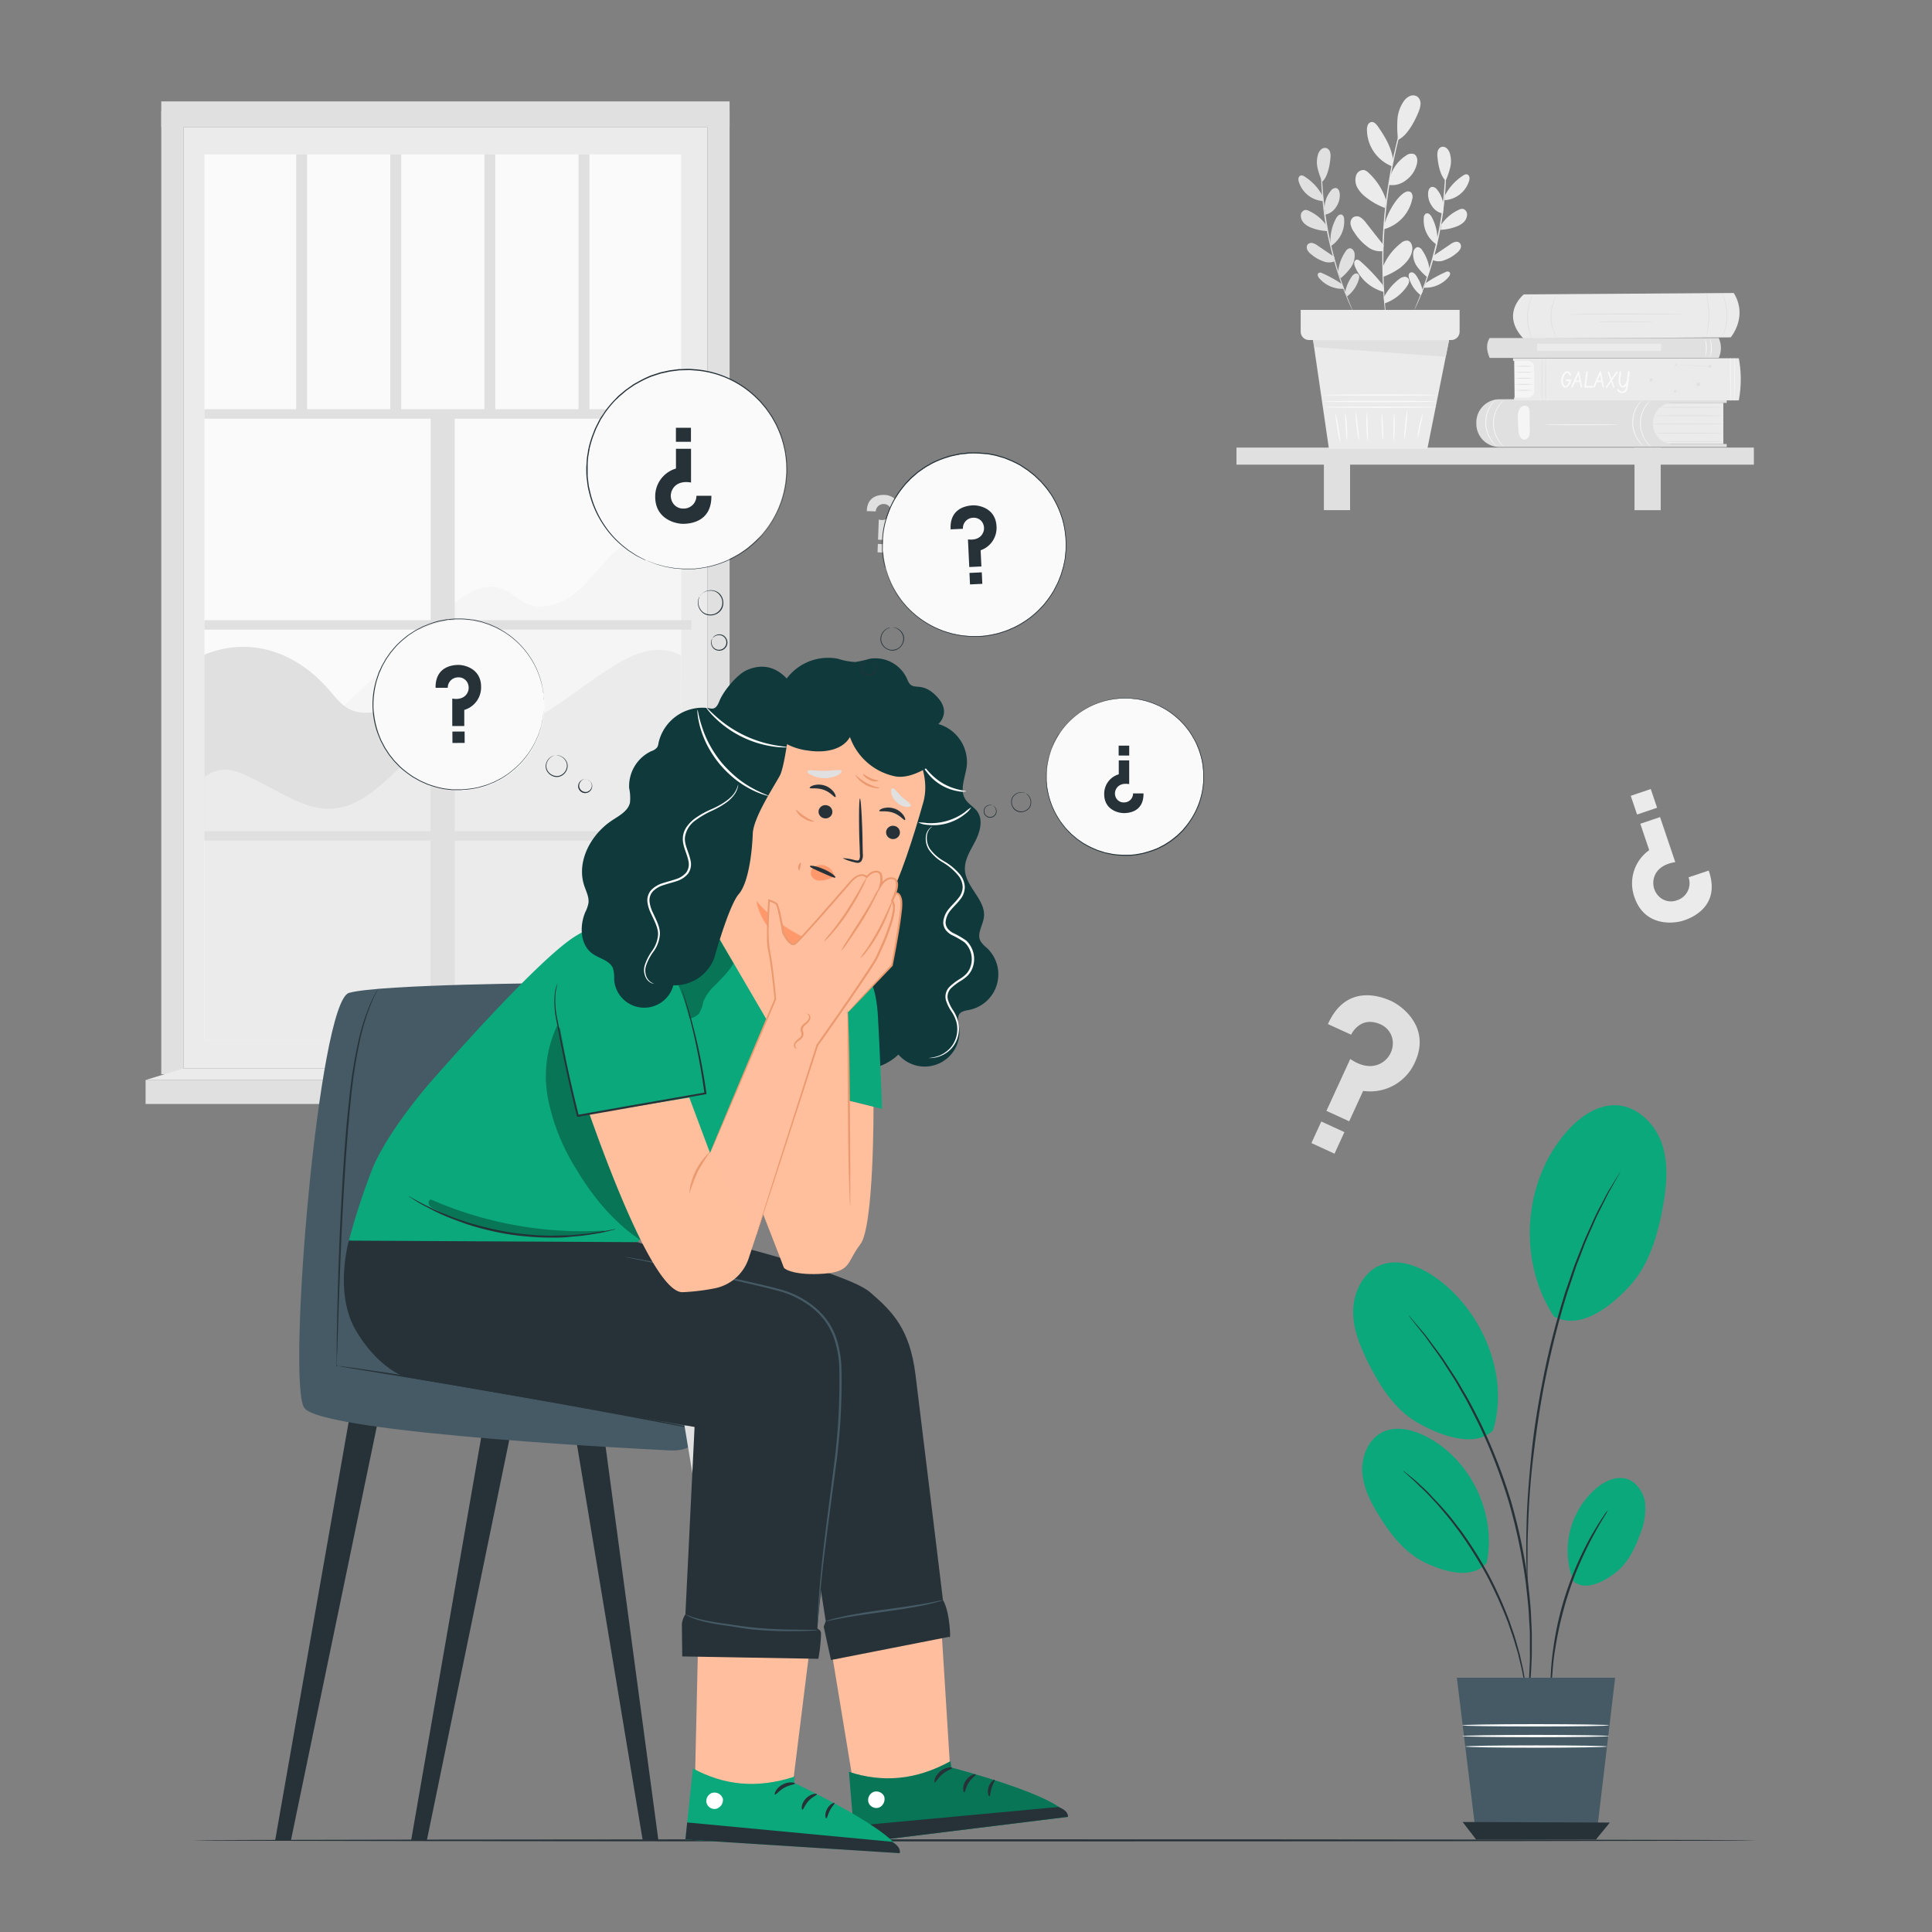 <svg xmlns="http://www.w3.org/2000/svg" width="330" height="330" fill="none"><rect width="100%" height="100%" fill="#808080" stroke="none"/><path fill="#EBEBEB" d="M120.839 21.701H31.336v160.783h89.503V21.701z"/><path fill="#FAFAFA" d="M116.338 26.367H34.914V177.7h81.424V26.367z"/><path fill="#E0E0E0" d="m124.62 183.935-3.782-1.452V18.975h3.782v164.96z"/><path fill="#F5F5F5" d="m54.871 124.114 21.12-19.655c2.68-2.488 6.184-5.174 9.63-3.96 1.656.594 2.904 1.98 4.527 2.686 3.247 1.32 6.957-.6 9.458-3.082 2.501-2.481 4.461-5.57 7.484-7.372 3.023-1.802 7.729-1.564 9.24 1.617v21.391l-30.73 13.16-30.729-4.785z"/><path fill="#E0E0E0" d="M34.914 111.817c7.795-3.168 15.57-.475 21.12 5.828 1.175 1.32 2.244 2.858 3.855 3.59 2.184.99 4.705.244 7.088 0a17.851 17.851 0 0 1 16.803 8.125l-26.017 12.777-22.849-.165v-30.155z"/><path fill="#EBEBEB" d="M116.338 111.93c-5.135-2.482-9.649.514-14.388 3.689-4.739 3.175-9.134 7.26-14.685 8.521-3.709.851-7.689.376-11.28 1.656-7.305 2.601-11.53 11.88-19.278 12.329-4.204.238-7.98-2.31-11.735-4.224-3.755-1.914-6.692-3.729-10.058-1.168v44.959h81.424V111.93z"/><path fill="#E0E0E0" d="M118.107 69.902H34.914v1.61h83.193v-1.61zm0 36.036H34.914v1.61h83.193v-1.61zm0 36.035H34.914v1.61h83.193v-1.61z"/><path fill="#E0E0E0" d="M73.563 70.706v111.282h4.111V70.706h-4.112zM52.45 26.367h-1.862v44.339h1.861V26.367zm16.077 0h-1.861v44.339h1.861V26.367zm16.07 0h-1.86v44.339h1.86V26.367zm16.079 0h-1.862v44.339h1.862V26.367zm-69.341-7.392h-3.788V183.48h3.788V18.975z"/><path fill="#E0E0E0" d="M124.62 17.32H27.547v4.39h97.073v-4.39zm2.567 167.157H24.867v4.085h102.32v-4.085z"/><path fill="#EBEBEB" d="m120.839 182.484 6.342 1.994H24.861l6.475-1.994h89.503z"/><path fill="#E0E0E0" d="M299.573 76.45h-88.374v2.916h88.374V76.45z"/><path fill="#E0E0E0" d="M230.604 77.9h-4.475v9.234h4.475V77.9zm53.056-1.45h-4.474v10.69h4.474V76.45z"/><path fill="#EBEBEB" d="m224.102 56.852 2.89 19.813h16.811l3.9-19.523-23.601-.29z"/><path fill="#FAFAFA" d="M245.354 69.552c0 .06-4.31.106-9.623.106s-9.616-.046-9.616-.106 4.303-.099 9.616-.099 9.623.046 9.623.1zm.066-.972c0 .053-4.336.1-9.689.1s-9.682-.047-9.682-.1c0-.053 4.336-.105 9.682-.105s9.689.046 9.689.105zm-.04-1.101c0 .052-4.336.099-9.682.099s-9.682-.047-9.682-.1c0-.052 4.336-.105 9.682-.105s9.682.046 9.682.106zm-16.454 8.059a15.385 15.385 0 0 1-.521-2.495 16.166 16.166 0 0 1-.317-2.527c.236.817.408 1.65.515 2.494.171.834.279 1.679.323 2.528zm1.143-.211c-.12-.807-.191-1.62-.211-2.436a18.97 18.97 0 0 1-.106-2.442c.182.798.284 1.611.304 2.429a12.6 12.6 0 0 1 .013 2.449zm2.079-.001a13.617 13.617 0 0 1-.435-2.495 12.496 12.496 0 0 1-.126-2.534c.152.83.26 1.667.324 2.508.127.835.207 1.677.237 2.521zm1.492.106a12.753 12.753 0 0 1-.231-2.535c-.06-.85-.036-1.703.072-2.547.092.843.134 1.692.126 2.54a22 22 0 0 1 .033 2.542zm2.566-.106a13.783 13.783 0 0 1-.178-2.41 14.68 14.68 0 0 1 0-2.408c.123.795.182 1.598.178 2.402a15.46 15.46 0 0 1 0 2.416zm1.887.105a15.667 15.667 0 0 1-.079-2.488c-.024-.83.016-1.663.119-2.488.092.826.119 1.658.079 2.488.024.832-.016 1.663-.119 2.489zm1.776-.263c-.019-.87.03-1.739.145-2.6.048-.87.161-1.735.337-2.587a17.93 17.93 0 0 1-.145 2.64c-.05.856-.163 1.707-.337 2.547zm2.283-.263a9.316 9.316 0 0 1 .284-2.21 8.75 8.75 0 0 1 .627-2.132 21.22 21.22 0 0 1-.435 2.177c-.116.73-.275 1.454-.476 2.165z"/><path fill="#EBEBEB" d="M240.537 17.762v.099l-.079.277c-.08.257-.185.62-.317 1.07-.132.448-.317 1.029-.495 1.695-.178.667-.409 1.413-.607 2.258-.198.844-.443 1.762-.66 2.758-.218.997-.429 2.066-.66 3.195a93.96 93.96 0 0 0-1.03 7.392 90.406 90.406 0 0 0-.396 7.458 94.858 94.858 0 0 0 .152 6.138c.053.858.112 1.65.165 2.336.053.686.105 1.28.158 1.762.053.482.086.845.112 1.116v.297l-.046-.29c-.033-.271-.086-.66-.145-1.11a39.12 39.12 0 0 1-.198-1.762c-.059-.686-.152-1.471-.191-2.343-.04-.87-.119-1.821-.146-2.844a160.459 160.459 0 0 1-.052-3.3c0-2.304.132-4.831.382-7.478.251-2.647.66-5.148 1.05-7.412.224-1.129.422-2.198.66-3.194.237-.997.455-1.92.66-2.76.204-.837.442-1.59.66-2.25.218-.66.369-1.227.528-1.69.158-.461.264-.798.35-1.055l.099-.27.046-.093z"/><path fill="#EBEBEB" d="M237.501 30.031a6.495 6.495 0 0 1 2.64-3.445 1.476 1.476 0 0 1 1.386-.264c.587.297.66 1.155.455 1.809a4.78 4.78 0 0 1-1.9 2.706 3.74 3.74 0 0 1-2.852.745m-.746 6.731c.436-1.71 1.743-4.145 3.102-5.2.206-.178.447-.31.706-.39a.794.794 0 0 1 .753.165 1.267 1.267 0 0 1 .171 1.135 6.78 6.78 0 0 1-4.904 5.148m-.113 6.435a9.901 9.901 0 0 1 3.129-4.105 1.435 1.435 0 0 1 1.095-.402c.594.112.865.864.812 1.491-.112 1.32-1.056 2.323-2.033 3.129a12.575 12.575 0 0 1-2.891 1.55m.046 3.55a9.541 9.541 0 0 1 2.64-3.161 1.81 1.81 0 0 1 .799-.37.772.772 0 0 1 .779.31c.27.41 0 .957-.271 1.32a7.635 7.635 0 0 1-3.801 2.904m-.277-3.107a30.228 30.228 0 0 0-3.809-4.039c-.217-.191-.488-.396-.759-.303a.595.595 0 0 0-.349.534c-.001.228.049.453.145.66a7.47 7.47 0 0 0 4.904 4.297m-.013-7.966-2.99-3.802a3.733 3.733 0 0 0-.97-.964 1.186 1.186 0 0 0-1.274 0 1.273 1.273 0 0 0-.409 1.254c.104.452.302.877.581 1.248a8.983 8.983 0 0 0 2.178 2.415 3.574 3.574 0 0 0 2.732.852m.575-8.685a10.964 10.964 0 0 0-3.016-4.712 1.776 1.776 0 0 0-.773-.462 1.32 1.32 0 0 0-1.366 1.003 2.646 2.646 0 0 0 .271 2.066c.358.603.831 1.13 1.392 1.55a11.88 11.88 0 0 0 3.3 1.868m1.387-8.164c-.291-2.197-1.393-4.032-2.64-5.814-.271-.377-.66-.78-1.089-.706a.87.87 0 0 0-.627.56c-.1.282-.14.58-.119.878a6.775 6.775 0 0 0 4.211 6.099m1.096-4.509a19.648 19.648 0 0 1-.106-3.413 6.23 6.23 0 0 1 1.082-3.168c.27-.399.648-.712 1.089-.904a1.32 1.32 0 0 1 1.32.185 1.538 1.538 0 0 1 .456 1.221 4.107 4.107 0 0 1-.337 1.32c-.798 1.98-2.125 4.21-3.518 4.772"/><path fill="#E0E0E0" d="M225.765 26.492c.01.095.01.19 0 .284v2.066c0 .495 0 1.05.059 1.67a65.548 65.548 0 0 0 1.175 9.623c.37 1.874.825 3.596 1.274 5.167a56.286 56.286 0 0 0 1.353 4.119c.204.587.416 1.102.594 1.557.178.456.336.852.468 1.168l.304.733c.039.085.07.173.092.264a1.392 1.392 0 0 1-.132-.244l-.33-.72c-.145-.316-.323-.7-.501-1.155-.178-.455-.409-.97-.621-1.55a54.128 54.128 0 0 1-1.399-4.119c-.468-1.57-.917-3.3-1.32-5.181a46.673 46.673 0 0 1-.818-5.28c-.159-1.637-.271-3.115-.304-4.356-.033-.62 0-1.181 0-1.676v-2.066a1.92 1.92 0 0 1 .106-.304z"/><path fill="#E0E0E0" d="M226.234 35.528a4.763 4.763 0 0 1 1.07-2.93 1.063 1.063 0 0 1 .884-.489c.462.073.66.66.66 1.129a3.507 3.507 0 0 1-.739 2.27 2.769 2.769 0 0 1-1.729 1.149m.871 4.737a8.045 8.045 0 0 1 1.036-4.23 1.48 1.48 0 0 1 .402-.43.583.583 0 0 1 .548-.052.88.88 0 0 1 .35.733 5.004 5.004 0 0 1-2.277 4.62m1.254 4.389a7.333 7.333 0 0 1 1.281-3.491 1.072 1.072 0 0 1 .66-.522c.429-.059.772.396.864.832a3.555 3.555 0 0 1-.739 2.587 9.217 9.217 0 0 1-1.65 1.703m.772 2.43a7.002 7.002 0 0 1 1.162-2.752c.122-.178.282-.327.468-.436a.556.556 0 0 1 .594.04c.271.217.211.66.099.983a5.665 5.665 0 0 1-1.98 2.831m-.871-2.093a20.887 20.887 0 0 0-3.426-1.895.573.573 0 0 0-.581 0 .433.433 0 0 0-.125.442c.044.155.123.297.231.416a5.177 5.177 0 0 0 4.231 1.828m-1.657-5.456-2.838-1.92a2.407 2.407 0 0 0-.858-.436.863.863 0 0 0-.871.277.933.933 0 0 0 0 .944c.167.283.392.528.66.72a6.282 6.282 0 0 0 1.98 1.154 2.517 2.517 0 0 0 2.039 0m-1.411-6.065a7.518 7.518 0 0 0-3.023-2.528 1.215 1.215 0 0 0-.66-.152.973.973 0 0 0-.726.99 1.857 1.857 0 0 0 .607 1.32 3.71 3.71 0 0 0 1.307.766 8.318 8.318 0 0 0 2.64.528m-.746-5.856a8.986 8.986 0 0 0-3.023-3.366c-.257-.192-.594-.383-.884-.231a.658.658 0 0 0-.311.521 1.43 1.43 0 0 0 .106.62 4.683 4.683 0 0 0 4.138 3.195m-.178-3.332a12.671 12.671 0 0 1-.785-2.27 4.557 4.557 0 0 1 .079-2.403 1.9 1.9 0 0 1 .554-.858.952.952 0 0 1 .944-.172 1.065 1.065 0 0 1 .568.726c.065.317.079.643.039.964-.132 1.544-.581 3.346-1.406 4.039"/><path fill="#EBEBEB" d="M247.017 26.3c.008.095.008.19 0 .285v2.065c0 .495 0 1.056-.033 1.677a56.955 56.955 0 0 1-.304 4.356 58.23 58.23 0 0 1-.818 5.28 60.19 60.19 0 0 1-1.287 5.18 51.71 51.71 0 0 1-1.399 4.12c-.211.58-.436 1.095-.621 1.55-.184.456-.356.838-.501 1.155l-.337.72-.125.244a.988.988 0 0 1 .092-.264l.297-.733c.139-.323.297-.713.469-1.168.171-.455.389-.977.594-1.558a49.714 49.714 0 0 0 1.32-4.118c.429-1.564.897-3.3 1.274-5.168.376-1.868.66-3.636.825-5.28.165-1.643.297-3.102.349-4.343.04-.62.047-1.181.06-1.676.013-.495 0-.917 0-1.26v-.8c.04-.092.088-.18.145-.263z"/><path fill="#EBEBEB" d="M246.55 35.337a4.804 4.804 0 0 0-1.07-2.93 1.065 1.065 0 0 0-.891-.489c-.455.073-.66.66-.66 1.129a3.515 3.515 0 0 0 .74 2.263 2.747 2.747 0 0 0 1.788 1.155m-.938 4.74a8.151 8.151 0 0 0-1.03-4.244 1.503 1.503 0 0 0-.396-.423.56.56 0 0 0-.547-.052.85.85 0 0 0-.35.732 4.98 4.98 0 0 0 2.277 4.62m-1.274 4.395a7.333 7.333 0 0 0-1.281-3.491 1.028 1.028 0 0 0-.66-.522c-.429-.06-.765.396-.858.832a3.528 3.528 0 0 0 .733 2.587 9.249 9.249 0 0 0 1.65 1.703m-.758 2.422a7.007 7.007 0 0 0-1.162-2.746 1.443 1.443 0 0 0-.462-.435.558.558 0 0 0-.6.04c-.264.217-.205.66-.093.983a5.623 5.623 0 0 0 1.98 2.83m.85-2.091a21.017 21.017 0 0 1 3.432-1.894.567.567 0 0 1 .574 0 .415.415 0 0 1 .132.436c-.047.156-.128.3-.237.422a5.174 5.174 0 0 1-4.224 1.828m1.645-5.465 2.825-1.914c.254-.2.546-.349.858-.436a.844.844 0 0 1 .871.277.913.913 0 0 1 0 .944 2.348 2.348 0 0 1-.66.72 6.154 6.154 0 0 1-1.98 1.155 2.523 2.523 0 0 1-2.04 0m1.446-6.065a7.49 7.49 0 0 1 3.023-2.534 1.26 1.26 0 0 1 .66-.145.976.976 0 0 1 .726.99 1.89 1.89 0 0 1-.614 1.32c-.373.33-.808.58-1.28.739a8.515 8.515 0 0 1-2.64.528m.732-5.83a8.963 8.963 0 0 1 3.016-3.366c.258-.191.594-.382.885-.23a.667.667 0 0 1 .31.514c.015.225-.019.45-.099.66a4.69 4.69 0 0 1-4.145 3.195m.184-3.338c.329-.74.589-1.509.779-2.296a4.558 4.558 0 0 0-.086-2.403c-.1-.332-.292-.63-.554-.858a.935.935 0 0 0-.944-.171 1.044 1.044 0 0 0-.561.726 2.647 2.647 0 0 0-.039.963c.125 1.545.574 3.346 1.405 4.04zm-24.77 22.076v3.709a1.432 1.432 0 0 0 1.406 1.439h24.334a1.429 1.429 0 0 0 1.307-.909c.069-.175.102-.362.099-.55v-3.69h-27.146z"/><path fill="#E0E0E0" d="m224.281 58.102.205 1.174 22.453 1.67.574-2.844h-23.232z"/><path fill="#EBEBEB" d="M260.284 50.285s-4.033 3.207-.165 7.438a.335.335 0 0 0 .25.112l35.251-.211s3.01-3.525.515-7.577l-35.851.238z"/><path fill="#E0E0E0" d="M287.831 53.631c0 .04-4.389.073-9.801.073s-9.807-.033-9.807-.073c0-.04 4.389-.072 9.807-.072 5.419 0 9.801.033 9.801.072zm-5.484 1.329c0 .046-2.059.079-4.62.079-2.56 0-4.62 0-4.62-.08 0-.079 2.06-.072 4.62-.072 2.561 0 4.62.033 4.62.072zm9.088 2.546s.08-.422.185-1.102a15.86 15.86 0 0 0-.046-5.36c-.119-.66-.231-1.088-.205-1.095.045.09.079.186.099.284.06.185.132.455.205.792.186.886.285 1.788.297 2.693.007.908-.077 1.814-.251 2.706a10.18 10.18 0 0 1-.185.798 1.302 1.302 0 0 1-.099.284zm2.634-7.504a2.1 2.1 0 0 1 .152.27c.061.106.114.216.158.33.067.147.127.297.178.45.145.395.257.8.337 1.214.093.51.144 1.026.152 1.544a8.763 8.763 0 0 1-.126 1.551c-.075.417-.18.827-.317 1.228-.052.171-.118.317-.171.449a3.336 3.336 0 0 1-.152.33 1.563 1.563 0 0 1-.152.27s.172-.409.376-1.082c.124-.398.219-.804.284-1.215a9.98 9.98 0 0 0 .119-1.524 10.67 10.67 0 0 0-.139-1.525 9.122 9.122 0 0 0-.303-1.208c-.218-.673-.423-1.069-.396-1.082zm-28.223 7.551a1.14 1.14 0 0 1-.165-.244c-.06-.098-.115-.2-.165-.304a3.618 3.618 0 0 1-.184-.422 6.596 6.596 0 0 1-.344-1.142 7.41 7.41 0 0 1-.138-1.478 7.82 7.82 0 0 1 .171-1.479c.092-.393.218-.777.377-1.148.058-.142.124-.281.198-.416a2.31 2.31 0 0 1 .171-.303c.048-.086.106-.165.172-.238 0 0-.205.37-.449.997-.143.37-.256.752-.337 1.141-.098.476-.153.96-.165 1.446a8.22 8.22 0 0 0 .126 1.452c.072.39.175.774.31 1.148.231.614.449.977.422.99zm-3.826.897a1.336 1.336 0 0 1-.178-.276 3 3 0 0 1-.185-.344c-.066-.138-.145-.297-.211-.475a7.607 7.607 0 0 1-.403-1.32 9.055 9.055 0 0 1-.205-1.656 9.457 9.457 0 0 1 .132-1.664c.076-.45.194-.891.35-1.32a4.26 4.26 0 0 1 .192-.488c.048-.12.103-.236.165-.35.046-.1.104-.195.171-.284 0 0-.198.43-.435 1.155a9.215 9.215 0 0 0-.317 1.32 10.51 10.51 0 0 0-.112 1.644 9.5 9.5 0 0 0 .184 1.63c.089.449.212.89.37 1.32.284.686.528 1.096.482 1.109z"/><path fill="#EBEBEB" d="M294.359 68.813v7.028h-13.082v-7.028h13.082z"/><path fill="#E0E0E0" d="M252.173 72.39v.185a3.962 3.962 0 0 0 3.887 3.775h38.874v-.508h-9.24a3.451 3.451 0 0 1-3.372-3.518 3.444 3.444 0 0 1 3.372-3.511h9.24v-.752l-38.887.138a3.958 3.958 0 0 0-3.874 4.191z"/><path fill="#E0E0E0" d="M294.359 72.416c0 .047-2.68.08-5.993.08s-5.993 0-5.993-.08c0-.079 2.686-.072 5.993-.072 3.306 0 5.993.033 5.993.073zM294.142 74c0 .047-2.541.08-5.676.08-3.135 0-5.669 0-5.669-.08 0-.079 2.541-.072 5.669-.072 3.129 0 5.676.033 5.676.073zm.217 1.451c0 .04-2.283.073-5.095.073s-5.102-.033-5.102-.073c0-.04 2.284-.072 5.102-.072 2.818 0 5.095.033 5.095.072zm0-4.455c0 .04-2.64.073-5.868.073-3.227 0-5.874-.033-5.874-.073 0-.04 2.64-.072 5.874-.072 3.234 0 5.868.033 5.868.072zm-.217-1.426c0 .04-2.343.073-5.227.073-2.884 0-5.227 0-5.227-.072 0-.073 2.343-.073 5.227-.073 2.884 0 5.227.033 5.227.073z"/><path fill="#F5F5F5" d="M256.884 68.316c-.3.32-.576.663-.825 1.023a5.369 5.369 0 0 0 .066 6.026c.258.355.543.69.851 1.003a1.304 1.304 0 0 1-.284-.217 4.497 4.497 0 0 1-.66-.726 5.313 5.313 0 0 1-1.016-3.063 5.381 5.381 0 0 1 .944-3.082c.191-.27.413-.518.66-.74.076-.087.165-.163.264-.224z"/><path fill="#F5F5F5" d="M255.572 68.166a9.421 9.421 0 0 0-.832 1.023 5.548 5.548 0 0 0-.884 3.023 5.464 5.464 0 0 0 .957 3.003 9.5 9.5 0 0 0 .845 1.003 1.7 1.7 0 0 1-.278-.218 4.42 4.42 0 0 1-.66-.72 5.281 5.281 0 0 1-.072-6.15 4.64 4.64 0 0 1 .66-.74 1.4 1.4 0 0 1 .264-.224zm26.413.15c-.299.32-.575.663-.825 1.023a5.368 5.368 0 0 0 .066 6.026c.259.355.543.69.852 1.003a1.28 1.28 0 0 1-.284-.217 4.497 4.497 0 0 1-.66-.726 5.32 5.32 0 0 1-1.017-3.063 5.388 5.388 0 0 1 .944-3.082c.192-.27.413-.518.66-.74.076-.087.165-.163.264-.224z"/><path fill="#F5F5F5" d="M280.67 68.166a9.421 9.421 0 0 0-.832 1.023 5.557 5.557 0 0 0-.884 3.023 5.464 5.464 0 0 0 .957 3.003 9.5 9.5 0 0 0 .845 1.003 1.7 1.7 0 0 1-.278-.218 4.754 4.754 0 0 1-.66-.72 5.283 5.283 0 0 1-.066-6.15 4.74 4.74 0 0 1 .66-.74c.077-.085.163-.16.258-.224zm-19.364 5.213-.039-2.858c.013-.25-.019-.5-.093-.74a.658.658 0 0 0-.521-.455c-.343-.158-.878.14-1.122.548a2.805 2.805 0 0 0-.264 1.406c-.008.754.027 1.507.105 2.257.013.357.098.708.251 1.03a.919.919 0 0 0 .838.528.95.95 0 0 0 .733-.66c.101-.342.139-.7.112-1.056zm15.101-.824c0 .04-2.812.073-6.277.073-3.465 0-6.276-.033-6.276-.073 0-.04 2.805-.073 6.276-.073 3.472 0 6.277.033 6.277.073zm-17.702-4.523-.072-6.659h3.478l.119 6.66h-3.525z"/><path fill="#E0E0E0" d="M261.908 62.562a18.044 18.044 0 0 1-3.234 0 16.546 16.546 0 0 1 3.234 0zm0 1.022a16.546 16.546 0 0 1-3.234 0 18.044 18.044 0 0 1 3.234 0zm0 1.03a18.044 18.044 0 0 1-3.234 0 18.044 18.044 0 0 1 3.234 0zm0 1.031a18.044 18.044 0 0 1-3.234 0 18.044 18.044 0 0 1 3.234 0zm0 1.015a18.044 18.044 0 0 1-3.234 0 18.044 18.044 0 0 1 3.234 0z"/><path fill="#EBEBEB" d="M258.449 61.195H297a19.54 19.54 0 0 1 0 7.2h-38.386v-.487h2.343a1.126 1.126 0 0 0 1.033-.72 1.12 1.12 0 0 0 .076-.436v-3.96a1.136 1.136 0 0 0-1.109-1.154h-2.508v-.443z"/><path fill="#FAFAFA" d="M267.562 64.8h.66a.112.112 0 0 1 .066 0 .13.13 0 0 1 .054.052c.013.022.02.047.019.073a.09.09 0 0 1 0 .046l-.04.171a1.9 1.9 0 0 1-.409.76.731.731 0 0 1-.548.296h-.066a.663.663 0 0 1-.442-.33 1.604 1.604 0 0 1-.191-.811c.001-.194.028-.388.079-.575.065-.284.196-.548.383-.772a.745.745 0 0 1 .574-.323.495.495 0 0 1 .244.06.774.774 0 0 1 .376.488.106.106 0 0 1 0 .066.149.149 0 0 1 0 .072.13.13 0 0 1-.118.073h-.047a.136.136 0 0 1-.054-.035.127.127 0 0 1-.031-.058.59.59 0 0 0-.08-.158.329.329 0 0 0-.233-.184.335.335 0 0 0-.288.072c-.16.143-.281.325-.35.528-.1.24-.151.498-.152.759-.007.203.029.406.106.594.086.171.198.264.337.264a.471.471 0 0 0 .316-.198 1.96 1.96 0 0 0 .33-.62h-.462a.166.166 0 0 1-.158-.166.356.356 0 0 1 0-.046.156.156 0 0 1 .125-.099zm2.192-1.308v.046c.026.101.178.933.455 2.495a.176.176 0 0 1 0 .079.132.132 0 0 1-.119.072.118.118 0 0 1-.105-.099l-.152-.825h-.792l-.383.832a.168.168 0 0 1-.119.073.185.185 0 0 1-.079 0 .146.146 0 0 1-.045-.052.14.14 0 0 1-.014-.067.12.12 0 0 1 0-.046l.119-.271c.554-1.26.884-1.98.996-2.237a.14.14 0 0 1 .132-.1.14.14 0 0 1 .106.1zm-.172.554-.429.944h.607l-.178-.944zm2.337 2.173h-1.161a.141.141 0 0 1-.073 0 .2.2 0 0 1-.066-.152c0-.053.106-.878.317-2.482a.156.156 0 0 0 0-.053.13.13 0 0 1 .048-.064.126.126 0 0 1 .077-.021.105.105 0 0 1 .066 0 .145.145 0 0 1 .073.132c0 .105 0 .33-.079.66-.132 1.056-.198 1.617-.205 1.676h1.003a.17.17 0 0 1 .08 0 .13.13 0 0 1 .085.132.09.09 0 0 1 0 .046.158.158 0 0 1-.165.125zm1.577-2.727v.046c.026.101.178.933.455 2.495a.152.152 0 0 1 0 .079.132.132 0 0 1-.049.052.14.14 0 0 1-.069.02.11.11 0 0 1-.071-.03.109.109 0 0 1-.035-.069l-.158-.825h-.792l-.377.832a.168.168 0 0 1-.118.073.19.19 0 0 1-.08 0 .134.134 0 0 1-.044-.052.13.13 0 0 1-.015-.067.12.12 0 0 1 0-.046l.119-.271c.554-1.26.884-1.98.996-2.237a.14.14 0 0 1 .132-.1.138.138 0 0 1 .106.099zm-.172.554-.429.944h.608l-.179-.944zm2.027.878c.085.258.158.462.211.608a7.2 7.2 0 0 1 .178.547.128.128 0 0 1 0 .073.137.137 0 0 1-.112.066c-.053 0-.093-.033-.119-.099a.295.295 0 0 0 0-.06 23.702 23.702 0 0 1-.31-.857l-.66.937a.142.142 0 0 1-.119.08.133.133 0 0 1-.073 0 .148.148 0 0 1-.066-.125.37.37 0 0 1 .073-.12c.218-.297.462-.66.726-1.063 0-.079-.053-.158-.079-.224-.244-.66-.37-1.05-.37-1.076a.149.149 0 0 1 0-.072.118.118 0 0 1 .112-.073.132.132 0 0 1 .126.08l.389 1.095.779-1.103a.166.166 0 0 1 .119-.072.112.112 0 0 1 .066 0 .14.14 0 0 1 .051.053.13.13 0 0 1 .015.072.44.44 0 0 1 0 .073l-.937 1.26zm2.878-1.491a.1.1 0 0 1 .06 0 .16.16 0 0 1 .056.052.17.17 0 0 1 .023.073 271.18 271.18 0 0 1-.317 2.541 1.59 1.59 0 0 1-.251.66.889.889 0 0 1-.772.396.91.91 0 0 1-.37-.105.795.795 0 0 1-.409-.376.123.123 0 0 1 0-.067.128.128 0 0 1 0-.072.123.123 0 0 1 .048-.056.117.117 0 0 1 .071-.017.121.121 0 0 1 .106.06.737.737 0 0 0 .6.35.578.578 0 0 0 .462-.245 1.32 1.32 0 0 0 .251-.759.649.649 0 0 1-.172.192.657.657 0 0 1-.415.138h-.08a.61.61 0 0 1-.435-.33 1.494 1.494 0 0 1-.198-.805v-.455c.035-.35.088-.698.158-1.043a.088.088 0 0 1 0-.04.125.125 0 0 1 .126-.099.125.125 0 0 1 .066 0 .128.128 0 0 1 .066.113c0 .07-.02.255-.06.554-.048.28-.079.561-.092.845-.01.225.026.45.105.66.08.198.192.297.344.297h.046a.608.608 0 0 0 .343-.29c.142-.198.241-.423.29-.66l.179-1.38a.149.149 0 0 1 0-.06.13.13 0 0 1 .171-.072z"/><path fill="#F5F5F5" d="M295.573 68.496c-.04 0-.073-1.657-.073-3.697 0-2.039 0-3.696.073-3.696.072 0 .072 1.657.072 3.696 0 2.04-.033 3.697-.072 3.697z"/><path fill="#E0E0E0" d="M263.998 68.496c-.039 0-.072-1.657-.072-3.697 0-2.039.033-3.696.072-3.696.04 0 .073 1.657.073 3.696 0 2.04-.026 3.697-.073 3.697z"/><path fill="#F5F5F5" d="M296.248 68.496c-.04 0-.066-1.657-.066-3.697 0-2.039 0-3.696.066-3.696s.072 1.657.072 3.696c0 2.04-.033 3.697-.072 3.697z"/><path fill="#E0E0E0" d="M263.371 68.496c-.039 0-.072-1.657-.072-3.697 0-2.039.033-3.696.072-3.696.04 0 .073 1.657.073 3.696 0 2.04-.033 3.697-.073 3.697zm22.851-6.18c1.049.891 2.481 2.093 4.079 3.432h.033-.047l-.541.152-3.445.937-3.161-1.353-.885-.389-.231-.106.238.1.884.382 3.129 1.36 3.465-.95.541-.152v.046l-4.066-3.439"/><path fill="#E0E0E0" d="m289.925 65.203.217.218.297-.066-.125.284.152.277-.304-.04-.204.238-.053-.31-.284-.132.271-.152.033-.317zm-3.916 1.352.152.132.192-.06-.073.192.106.171-.192-.013-.125.165-.046-.204-.185-.073.165-.106.006-.204zm-4.316-1.847.238.013.152-.198.059.245.231.085-.211.139-.007.25-.184-.158-.231.066.085-.23-.132-.212zm10.059-2.332.238.013.151-.198.06.245.231.085-.205.139-.013.25-.185-.158-.231.066.086-.237-.132-.205zm-5.729-.17.152.013.099-.125.033.151.145.06-.125.086-.007.158-.118-.099-.152.046.059-.152-.086-.138z"/><path fill="#E0E0E0" d="M292.088 62.549s-1.32 0-2.943-.1c-1.624-.098-2.944-.144-2.944-.158 0-.013 1.32 0 2.944.1 1.623.098 2.943.145 2.943.158zm1.485-1.414h-39.125c-.515-1.214-.66-2.362 0-3.399h39.125a4.117 4.117 0 0 1 0 3.4z"/><path fill="#EBEBEB" d="M283.739 58.707h-21.192v1.234h21.192v-1.234z"/><path fill="#E0E0E0" d="M255.948 61.157a1.24 1.24 0 0 1-.311-.416 3.099 3.099 0 0 1-.204-2.456 1.08 1.08 0 0 1 .237-.455 4.613 4.613 0 0 1-.138.489c-.21.79-.14 1.63.198 2.375.083.15.156.304.218.462zm.851 0a1.254 1.254 0 0 1-.311-.416 2.984 2.984 0 0 1-.356-1.202c-.039-.423.011-.85.145-1.254.045-.167.126-.322.238-.455a4.87 4.87 0 0 1-.139.489 3.561 3.561 0 0 0 .198 2.375c.084.15.158.304.225.462z"/><path fill="#F5F5F5" d="M291.99 61.07a7.16 7.16 0 0 0 .271-1.657 7.604 7.604 0 0 0-.251-1.663c.273.505.401 1.076.37 1.65a3.035 3.035 0 0 1-.39 1.67zm-.734-.006c-.039 0 .126-.726.119-1.624-.006-.898-.165-1.617-.119-1.624a5.11 5.11 0 0 1 0 3.248z"/><path fill="#E0E0E0" d="m226.822 174.925 3.96 1.802s1.511-3.3 4.97-1.782a3.503 3.503 0 0 1 2.151 3.439 3.897 3.897 0 0 1-1.742 3.055c-1.175.792-3.096 1.122-5.524-.561l-4.073 8.864 3.888 1.782 2.382-5.188a8.36 8.36 0 0 0 8.858-4.917c2.64-5.742-1.908-9.444-4.112-10.46-1.71-.773-7.65-3.004-10.758 3.966zm2.814 18.449-3.947-1.812-1.69 3.683 3.946 1.812 1.691-3.683z"/><path fill="#EBEBEB" d="m291.858 148.705-3.439 1.149a3.046 3.046 0 0 1-.913 3.335 3.036 3.036 0 0 1-1.067.585 2.911 2.911 0 0 1-3.267-.858 3.221 3.221 0 0 1-.693-2.844c.258-1.149 1.234-2.442 3.67-2.812l-2.601-7.696-3.372 1.142 1.524 4.508a6.955 6.955 0 0 0-2.521 8.032c1.69 4.983 6.547 4.62 8.468 3.96 1.432-.468 6.31-2.508 4.211-8.501zm-12.235-9.581 3.42-1.155-1.079-3.196-3.421 1.156 1.08 3.195z"/><path fill="#E0E0E0" d="m148.057 87.298 1.531.053a1.314 1.314 0 0 1 1.379-1.26 1.235 1.235 0 0 1 1.175.837 1.375 1.375 0 0 1-.158 1.234 1.656 1.656 0 0 1-1.881.568l-.126 3.452 1.518.053.073-2.02a2.96 2.96 0 0 0 2.224-2.812 2.775 2.775 0 0 0-.179-1.09 2.77 2.77 0 0 0-1.504-1.556 2.752 2.752 0 0 0-1.082-.218c-.66-.02-2.898.06-2.97 2.759zm3.425 5.668-1.537-.056-.052 1.431 1.537.056.052-1.431z"/><path fill="#0BA87B" d="M265.384 224.808c-6.151-9.412-5.28-22.862 2.099-31.376 2.277-2.64 5.465-4.944 8.95-4.62 3.484.323 6.428 3.359 7.51 6.771 1.083 3.412.713 7.095.073 10.613-.891 4.924-2.383 9.966-5.801 13.622-3.419 3.657-8.435 7.419-12.831 5.016m3.406 45.297a14.08 14.08 0 0 1 3.92-15.979c1.419-1.155 3.3-2.052 5.036-1.584 1.736.469 3.01 2.317 3.261 4.171a11.645 11.645 0 0 1-.931 5.472c-.904 2.462-2.132 4.923-4.224 6.494-2.092 1.571-5.016 3.056-7.062 1.426zm-14.845-3.235c1.69-8.349-2.706-17.556-10.263-21.49-2.343-1.214-5.233-1.94-7.596-.759-2.363 1.182-3.584 4.172-3.393 6.871.192 2.699 1.492 5.188 2.924 7.484 1.98 3.215 4.468 6.343 7.92 7.96s8.013 2.851 10.428-.066m1.05-22.571c2.944-9.511-2.052-21.041-10.382-26.499-2.587-1.69-5.854-2.871-8.745-1.769-2.89 1.102-4.62 4.422-4.752 7.584-.132 3.161 1.129 6.217 2.528 9.055 1.98 3.96 4.449 7.92 8.25 10.177 3.802 2.257 9.946 4.567 13.101 1.452z"/><path fill="#263238" d="M260.928 290.808c-.05-.147-.081-.3-.092-.455-.053-.35-.119-.786-.198-1.32-.04-.297-.086-.614-.132-.964-.047-.35-.146-.726-.218-1.128-.159-.812-.317-1.736-.581-2.746-.125-.502-.251-1.036-.383-1.584s-.33-1.109-.501-1.696c-.317-1.182-.786-2.403-1.221-3.703a72.942 72.942 0 0 0-3.677-8.144 71.894 71.894 0 0 0-4.752-7.557c-.844-1.089-1.603-2.152-2.409-3.069l-1.141-1.353-1.116-1.201a26.518 26.518 0 0 0-1.98-1.98l-.818-.806-.726-.66-.997-.897a2.06 2.06 0 0 1-.33-.33c.139.073.267.164.383.27l1.043.839.752.62.852.785c.607.561 1.32 1.202 1.98 1.98.363.377.745.773 1.135 1.188l1.168 1.32c.818.918 1.597 1.98 2.449 3.069a67.973 67.973 0 0 1 4.811 7.59 66.779 66.779 0 0 1 3.663 8.204c.436 1.32.891 2.541 1.201 3.736l.475 1.709c.126.555.245 1.089.363 1.604.251 1.01.39 1.947.522 2.765.066.41.132.786.185 1.142.052.357.072.66.099.97.052.542.092.984.125 1.32.044.157.066.319.066.482z"/><path fill="#263238" d="M260.711 292.518a.637.637 0 0 1 0-.185c0-.151 0-.33.046-.554l.192-2.112.151-1.525c.04-.561.06-1.168.093-1.821.046-1.32.171-2.792.125-4.442v-2.581c0-.897-.092-1.828-.138-2.791-.066-1.941-.33-3.96-.561-6.152a95.773 95.773 0 0 0-2.911-13.827 96.57 96.57 0 0 0-5.095-13.2c-.984-1.933-1.881-3.801-2.878-5.458-.488-.831-.93-1.663-1.412-2.422l-1.393-2.171c-.858-1.406-1.775-2.581-2.528-3.65-.382-.528-.732-1.03-1.069-1.479l-.957-1.194-1.32-1.663-.336-.443c-.073-.099-.113-.151-.106-.158.007-.007.053.04.139.132l.363.416 1.372 1.617.99 1.175c.35.442.707.937 1.096 1.465.772 1.056 1.709 2.224 2.587 3.623l1.419 2.172c.495.752.937 1.577 1.439 2.415 1.016 1.657 1.927 3.518 2.924 5.465a93.767 93.767 0 0 1 5.148 13.233 94.762 94.762 0 0 1 2.917 13.906c.224 2.172.475 4.231.528 6.178.04.97.112 1.907.112 2.805v2.594c0 1.65-.112 3.141-.185 4.448-.046.66-.072 1.267-.125 1.822-.053.554-.132 1.062-.185 1.524-.112.891-.204 1.597-.27 2.112-.033.218-.06.396-.08.541-.019.146-.085.192-.092.185z"/><path fill="#263238" d="M276.742 200.156c-.023.061-.05.12-.079.178l-.271.495c-.251.456-.607 1.083-1.049 1.875-.225.409-.495.851-.759 1.359l-.825 1.657-.951 1.901c-.317.66-.62 1.412-.963 2.178-.344.765-.7 1.557-1.043 2.402-.343.845-.66 1.736-1.017 2.64l-.541 1.399c-.158.482-.323.964-.495 1.466-.33.99-.66 1.98-1.029 3.055-1.32 4.218-2.541 8.917-3.584 13.907-1.043 4.989-1.723 9.807-2.244 14.19a130.051 130.051 0 0 0-.871 11.701 86.829 86.829 0 0 0-.106 4.515v6.118a.763.763 0 0 1 0 .191.871.871 0 0 1 0-.191c0-.152 0-.337-.033-.561 0-.521-.066-1.241-.106-2.152a78.845 78.845 0 0 1-.079-3.405c0-1.327 0-2.845.053-4.521.053-3.346.356-7.326.785-11.735.429-4.409 1.202-9.24 2.218-14.23 1.016-4.989 2.297-9.715 3.623-13.939.366-1.047.715-2.068 1.05-3.062l.508-1.465.548-1.4 1.049-2.64c.35-.844.726-1.636 1.069-2.402.344-.766.66-1.492.99-2.171.33-.68.66-1.32.984-1.895l.851-1.643c.277-.502.555-.937.792-1.32.475-.772.852-1.393 1.122-1.841l.297-.476a.73.73 0 0 1 .106-.178zm-2.092 57.778a8.838 8.838 0 0 1-.66 1.148 66.764 66.764 0 0 0-1.788 3.109c-.726 1.326-1.525 2.956-2.337 4.785-.812 1.828-1.571 3.907-2.257 6.111a63.345 63.345 0 0 0-1.577 6.323c-.37 1.98-.66 3.755-.779 5.28-.119 1.525-.238 2.732-.277 3.577 0 .442-.035.884-.106 1.32a8.95 8.95 0 0 1-.046-1.32c0-.851.033-2.085.145-3.603.112-1.518.343-3.3.693-5.313a54.615 54.615 0 0 1 3.868-12.507c.831-1.842 1.656-3.459 2.422-4.779.765-1.32 1.419-2.363 1.907-3.056.232-.381.497-.741.792-1.075z"/><path fill="#455A64" d="M248.844 286.57h27.033l-3.267 27.621h-20.4l-3.366-27.621z"/><path fill="#263238" d="m249.828 311.209 2.297 2.983h20.486l2.363-2.884-25.146-.099z"/><path fill="#FAFAFA" d="M274.828 294.697c0 .112-5.61.204-12.54.204-6.93 0-12.54-.092-12.54-.204 0-.112 5.61-.205 12.54-.205 6.93 0 12.54.093 12.54.205zm0 1.84c0 .105-5.61.198-12.54.198-6.93 0-12.54-.093-12.54-.198 0-.106 5.61-.205 12.54-.205 6.93 0 12.54.092 12.54.205zm-.336 1.782c0 .112-5.419.205-12.091.205-6.673 0-12.098-.093-12.098-.205 0-.112 5.412-.198 12.098-.198 6.686 0 12.091.079 12.091.198z"/><path fill="#263238" d="M300.055 314.346c0 .099-59.835.178-133.623.178-73.788 0-133.637-.079-133.637-.178 0-.099 59.822-.178 133.637-.178 73.814 0 133.623.079 133.623.178z"/><path fill="#263238" d="m59.843 241.234-12.844 73.109h2.693l14.962-72.092-4.811-1.017zm23.094 0-12.712 73.109h2.686l14.837-72.092-4.811-1.017zm19.906 1.387 9.616 71.722-2.693-.092-11.761-70.785 4.838-.845z"/><path fill="#455A64" d="M114.068 247.723s-59.122-2.798-62.106-7.26c-2.983-4.461 2.43-69.379 7.65-70.871 5.22-1.491 35.673-1.676 35.673-1.676l-.528 71.663 24.789 4.171s.462 4.409-5.478 3.973z"/><path fill="#263238" d="M64.654 168.887s-.046.039-.112.125a5.24 5.24 0 0 0-.27.416 15.46 15.46 0 0 0-.878 1.696 36.066 36.066 0 0 0-2.165 6.66 84.489 84.489 0 0 0-1.617 10.256c-.436 3.887-.76 8.171-1.043 12.665-.568 9.003-.812 17.16-.95 23.1-.066 2.951-.106 5.34-.112 6.99v2.402a.087.087 0 0 0-.051.034.089.089 0 0 0-.015.06c.002.02.013.04.028.054a.085.085 0 0 0 .057.021.085.085 0 0 0 .085-.075.09.09 0 0 0-.014-.06.087.087 0 0 0-.05-.034v-.495c0-.462 0-1.095.065-1.901.053-1.683.125-4.065.224-6.989.205-5.907.489-14.058 1.05-23.054.284-4.494.6-8.778 1.016-12.659a88.35 88.35 0 0 1 1.538-10.236 39.2 39.2 0 0 1 2.046-6.66c.241-.583.512-1.153.812-1.709l.244-.436.112-.171zm-6.75 64.449.158.046.462.086 1.769.303 6.534 1.069c5.51.905 13.127 2.172 21.523 3.65a1968.049 1968.049 0 0 1 21.476 3.921l6.501 1.227 1.769.317.462.079a.57.57 0 0 0 .165 0 .523.523 0 0 0-.159-.053l-.455-.105-1.756-.39-6.481-1.32a973.494 973.494 0 0 0-21.463-4.026 956.632 956.632 0 0 0-21.543-3.544l-6.553-.963-1.782-.238-.462-.053a.76.76 0 0 0-.165-.006z"/><path fill="#0BA87B" d="M63.632 199.563c2.72-6.547 9.728-14.52 9.728-14.52s17.702-20.427 24.645-24.954c6.943-4.528 18.222-4.706 18.222-4.706 12.824.6 31.304 10.738 31.304 10.738l-38.61 46.042s-26.565 2.752-30.076 2.475c-7.537-.588-19.252-2.739-19.252-2.739a117.275 117.275 0 0 1 4.039-12.336z"/><path fill="#000" d="M95.147 175.23c1.656 1.268 2.25 3.459 2.785 5.472a148.771 148.771 0 0 0 12.58 31.898l-.924-.66c-4.739-3.083-8.409-7.584-11.286-12.448a35.489 35.489 0 0 1-4.693-11.807 20.225 20.225 0 0 1 1.538-12.455z" opacity=".3"/><path fill="#263238" d="M69.782 204.309c.09.086.193.16.304.217l.904.575c.396.25.884.541 1.472.844.587.304 1.24.66 1.98 1.023a29.58 29.58 0 0 0 2.494 1.096c.918.35 1.901.719 2.944 1.082a49.197 49.197 0 0 0 6.97 1.677 50.02 50.02 0 0 0 7.147.574c1.103 0 2.152 0 3.129-.106.977-.105 1.887-.158 2.719-.27.832-.112 1.564-.238 2.218-.35a23.148 23.148 0 0 0 1.663-.343l1.043-.264c.123-.022.243-.06.356-.112-.127 0-.253.015-.376.046l-1.05.191c-.455.099-1.016.205-1.669.291-.654.085-1.386.231-2.218.297-.832.066-1.73.184-2.7.217-.97.033-2.012.066-3.108.08a52.64 52.64 0 0 1-7.102-.601 53.026 53.026 0 0 1-6.923-1.637c-1.043-.356-2.033-.66-2.937-1.043-.904-.382-1.742-.706-2.495-1.049a42.977 42.977 0 0 1-2.02-.97c-.593-.31-1.088-.561-1.491-.792l-.944-.515a1.725 1.725 0 0 0-.31-.158z"/><path fill="#000" d="M73.605 204.883a64.55 64.55 0 0 0 29.594 5.313v.185c-9.695 1.524-20.143.745-29.244-4a1.42 1.42 0 0 1-.713-.7c-.093-.31.026-.752.363-.798zm34.597-39.72a10.35 10.35 0 0 1 4.877-5.484c1.907-1.069 6.059-2.422 8.21-2.026l4 6.85c-.469 1.083-2.251 2.885-3.089 3.723a7.762 7.762 0 0 0-2.052 2.844 6.332 6.332 0 0 1-.766 2.079 3.287 3.287 0 0 1-2.376.911c-2.64.218-5.491-.099-7.372-1.927-1.881-1.828-2.231-4.6-1.432-6.97z" opacity=".3"/><path fill="#E0E0E0" d="m121.744 242.621 9.61 71.722-2.687-.092-11.761-70.785 4.838-.845z"/><path fill="#FFBE9D" d="m160.176 268.125 2.349 37.673-16.262 1.914-5.135-31.152 19.048-8.435z"/><path fill="#0BA87B" d="m162.354 300.82.139 1.083s19.259 4.996 19.905 8.441l-36.385 4.475-1.004-12.17c5.723 1.861 11.418 1.445 17.345-1.829z"/><path fill="#000" d="m162.354 300.82.139 1.083s19.259 4.996 19.905 8.441l-36.385 4.475-1.004-12.17c5.723 1.861 11.418 1.445 17.345-1.829z" opacity=".3"/><path fill="#263238" d="M169.014 306.834c-.138.053-.455-.706-.158-1.61.297-.905.99-1.32 1.069-1.221.079.099-.31.66-.548 1.386-.237.726-.211 1.412-.363 1.445z"/><path fill="#fff" d="M149.173 306.094a1.5 1.5 0 0 0-.818 1.821 1.439 1.439 0 0 0 1.802.825 1.573 1.573 0 0 0 .851-1.933 1.489 1.489 0 0 0-1.98-.66"/><path fill="#263238" d="m146.013 314.819-.238-2.93 34.98-3.241s1.71.509 1.67 1.67l-36.412 4.501zm16.62-12.831c0 .179-.858.37-1.664 1.05-.805.68-1.174 1.485-1.32 1.432-.145-.053-.039-1.109.951-1.914.99-.805 2.052-.733 2.033-.568zm4.011 1.11c.066.165-.66.561-1.181 1.386-.522.825-.588 1.643-.759 1.656-.172.013-.416-.977.237-1.98.654-1.003 1.677-1.221 1.703-1.062z"/><path fill="#FFBE9D" d="m139.625 270.91-4.653 37.462-16.335-1.129.752-33.317 20.236-3.016z"/><path fill="#0BA87B" d="m135.723 303.448-.06 1.09s18.005 8.467 18.005 11.972l-36.59-2.304 1.267-12.144c5.273 2.858 10.949 3.518 17.378 1.386z"/><path fill="#263238" d="M141.128 310.581c-.145 0-.31-.772.145-1.61.456-.838 1.221-1.135 1.281-1.003.059.132-.429.567-.799 1.26-.37.693-.442 1.347-.627 1.353z"/><path fill="#fff" d="M121.797 306.188a1.504 1.504 0 0 0-1.142 1.643 1.43 1.43 0 0 0 1.617 1.142 1.587 1.587 0 0 0 1.201-1.743 1.496 1.496 0 0 0-1.815-.99"/><path fill="#263238" d="m117.072 314.206.304-2.917 34.98 3.3s1.591.812 1.32 1.947l-36.604-2.33zm18.71-9.564c0 .179-.911.205-1.828.726-.917.522-1.432 1.241-1.591 1.155-.158-.085.172-1.095 1.287-1.702 1.116-.608 2.198-.337 2.132-.179zm3.743 1.829c0 .178-.765.436-1.419 1.149-.653.712-.877 1.504-1.056 1.491-.178-.013-.231-1.042.601-1.914.832-.871 1.881-.891 1.874-.726zm-79.932-94.565 49.329.264s19.681 6.732 25.489 8.547c7.722 2.409 7.702 6.323 8.851 10.844 1.32 5.089-3.822 45.448-3.624 46.576.033.192.581.172.601.924a27.172 27.172 0 0 1-.462 4.277l-23.245-.409s-.06-4.785-.06-5.538a3.7 3.7 0 0 1 .601-1.65l1.564-32.003-49.573-8.58s-4.52-1.511-8.283-7.92c-3.762-6.409-1.188-15.332-1.188-15.332z"/><path fill="#263238" d="M122.398 211.906s22.354 5.491 26.208 8.811c3.855 3.32 6.792 6.257 7.768 14.098.977 7.841 4.693 38.517 4.693 38.517s.766 1.004 1.096 4.112c.31 2.931-.066 2.139-.066 2.139l-20.157 3.96-1.247-5.69.35-.95-2.31-14.645-7.676-26.301-38.227-13.86 29.568-10.191z"/><path fill="#455A64" d="m106.809 214.718.231.059.66.132 2.555.522 9.372 1.98 6.461 1.425c2.317.535 4.805 1.083 7.372 1.802a15.3 15.3 0 0 1 3.696 1.65c1.216.721 2.31 1.63 3.241 2.693a11.14 11.14 0 0 1 2.125 3.788c.458 1.441.733 2.933.818 4.442a109.05 109.05 0 0 1-.924 17.332c-.66 5.28-1.32 10.078-1.775 14.104-.455 4.026-.733 7.26-.871 9.543-.073 1.129-.099 1.98-.126 2.607v.66a1.273 1.273 0 0 0 0 .231c.017-.076.028-.153.033-.231 0-.165.033-.389.053-.66a222.17 222.17 0 0 1 1.182-12.124c.495-4.013 1.148-8.791 1.848-14.091a106.42 106.42 0 0 0 .95-17.397 18.256 18.256 0 0 0-.832-4.528 11.357 11.357 0 0 0-2.197-3.901 13.756 13.756 0 0 0-3.3-2.752 15.774 15.774 0 0 0-3.789-1.683c-2.587-.706-5.069-1.247-7.392-1.769a397.09 397.09 0 0 0-6.474-1.386 486.926 486.926 0 0 0-9.399-1.874c-1.115-.205-1.98-.356-2.567-.455l-.66-.099a.979.979 0 0 0-.291-.02zm10.263 61.023s.06.059.192.145c.192.117.39.223.594.317.756.324 1.54.581 2.343.766 1.009.25 2.23.481 3.583.66 1.353.178 2.838.475 4.416.66 2.692.277 5.399.383 8.105.316 1.042 0 1.881-.046 2.455-.072.303.006.606-.02.904-.079a4.146 4.146 0 0 0-.904-.06l-2.455-.039c-2.066 0-4.931-.073-8.066-.416-1.564-.159-3.049-.416-4.408-.601a47.678 47.678 0 0 1-3.578-.614 16.917 16.917 0 0 1-2.343-.66c-.541-.184-.818-.349-.838-.323zm23.972 1.168c.27-.008.539-.05.799-.125.501-.099 1.234-.244 2.131-.409 1.809-.337 4.323-.7 7.109-1.083 2.785-.383 5.28-.785 7.101-1.181a28.736 28.736 0 0 0 2.119-.528c.263-.055.52-.14.765-.251a3.278 3.278 0 0 0-.792.119c-.508.105-1.234.244-2.138.416-1.808.33-4.323.699-7.108 1.075-2.785.377-5.28.786-7.102 1.188-.897.198-1.623.377-2.118.522-.263.06-.52.146-.766.257z"/><path fill="#0F393B" d="M133.505 117.321a8.844 8.844 0 0 1 9.603-4.805c.965.318 1.969.507 2.983.561a18.604 18.604 0 0 0 2.436-.548 5.94 5.94 0 0 1 6.461 3.551c.898 2.35 2.31-.099 5.168 3.049 2.369 2.607.125 4.541.125 4.541a6.77 6.77 0 0 1 3.698 2.679 6.773 6.773 0 0 1 1.16 4.416c-.224 1.98-1.32 4.132-.218 5.795.522.812 1.452 1.274 2.013 2.059 1.03 1.459.462 3.491-.363 5.082-.825 1.591-1.887 3.208-1.749 4.99.225 2.923 3.624 5.101 3.234 8.005-.185 1.373-1.214 2.772-.6 4.013.3.471.683.884 1.128 1.221a6.194 6.194 0 0 1 1.702 6.188 6.186 6.186 0 0 1-4.698 4.372c-.621.126-1.32.198-1.703.7-.383.501-.205 1.353-.086 2.039a5.939 5.939 0 0 1-10.342 4.897 9.286 9.286 0 0 1-6.494 2.548 5.635 5.635 0 0 1-3.135-.865 6.583 6.583 0 0 1-1.73-1.98c-2.217-3.557-5.22-8.89-4.276-12.975l-4.317-49.533z"/><path fill="#FAFAFA" d="M156.844 140.467c.434.235.913.374 1.406.409a8.665 8.665 0 0 0 6.666-1.894c.398-.291.731-.662.977-1.089-.402.265-.785.556-1.149.871a9.903 9.903 0 0 1-6.455 1.815 10.422 10.422 0 0 0-1.445-.112zm.784-9.787c.131.438.356.841.66 1.182a8.389 8.389 0 0 0 5.439 3.3c.435.096.885.096 1.32 0 0-.126-2.073-.165-4.185-1.472-2.112-1.307-3.128-3.115-3.234-3.01zm.918 50.04h.132c.13.008.26.008.389 0a4.695 4.695 0 0 0 1.466-.31 5.053 5.053 0 0 0 1.98-1.32 4.933 4.933 0 0 0 1.26-2.871 5.073 5.073 0 0 0-.145-1.848 6.581 6.581 0 0 0-.838-1.815 6.887 6.887 0 0 1-.885-1.841 2.06 2.06 0 0 1 .522-1.901 9.65 9.65 0 0 1 1.835-1.366 7.58 7.58 0 0 0 .983-.766c.305-.311.557-.67.746-1.063a4.339 4.339 0 0 0-.944-4.956c-.72-.508-1.484-.95-2.284-1.32a2.958 2.958 0 0 1-.91-.766 1.796 1.796 0 0 1-.337-1.062 3.63 3.63 0 0 1 .904-2.086c.489-.594 1.083-1.129 1.558-1.756a3.375 3.375 0 0 0 .818-2.145 3.633 3.633 0 0 0-.732-2.046 10.053 10.053 0 0 0-2.924-2.442 7.748 7.748 0 0 1-2.277-2.019 3.415 3.415 0 0 1-.541-2.178c.033-.487.222-.95.541-1.32.231-.244.396-.324.383-.343a1.2 1.2 0 0 0-.436.29 2.2 2.2 0 0 0-.66 1.353 3.537 3.537 0 0 0 .508 2.31 7.723 7.723 0 0 0 2.31 2.132 9.859 9.859 0 0 1 2.805 2.402c.404.537.634 1.184.66 1.855a3.04 3.04 0 0 1-.759 1.92c-.455.594-1.036 1.109-1.557 1.743a4.009 4.009 0 0 0-1.004 2.323c-.01.473.134.936.41 1.32.276.359.624.656 1.023.871.777.361 1.522.789 2.224 1.281a3.962 3.962 0 0 1 .858 4.494 3.48 3.48 0 0 1-.66.951c-.285.27-.594.513-.924.726a9.936 9.936 0 0 0-1.894 1.438 2.39 2.39 0 0 0-.588 2.225c.213.688.529 1.34.937 1.933.363.529.643 1.11.832 1.723.156.567.21 1.157.158 1.742a4.753 4.753 0 0 1-1.148 2.753 5.104 5.104 0 0 1-1.861 1.32 6.428 6.428 0 0 1-1.934.435z"/><path fill="#FFBE9C" d="m131.104 123.327.93-2.825 17.999 2.713c5.392 1.28 9.187 8.467 7.682 13.8-1.676 5.94-3.96 13.101-6.158 17.16-4.435 8.217-11.497 6.983-11.497 6.983l-6.554 17.384-13.022-22.294 10.62-32.921z"/><path fill="#263238" d="M153.668 142.513a1.186 1.186 0 0 1-1.472.753 1.147 1.147 0 0 1-.696-.539 1.125 1.125 0 0 1-.102-.874 1.186 1.186 0 0 1 1.472-.752 1.13 1.13 0 0 1 .835.965c.018.15.005.302-.037.447zm.905-2.447c-.192.099-.812-.825-2.013-1.241-1.202-.416-2.297-.125-2.376-.323-.04-.086.191-.297.66-.443a3.305 3.305 0 0 1 1.98.073c.623.22 1.162.631 1.537 1.175.271.416.304.719.212.759zm-12.442-1.076a1.18 1.18 0 0 1-1.472.746 1.139 1.139 0 0 1-.835-.965 1.132 1.132 0 0 1 .037-.448 1.18 1.18 0 0 1 1.471-.745 1.14 1.14 0 0 1 .836.965c.018.15.005.302-.037.447zm.563-2.846c-.192.099-.819-.825-2.02-1.241-1.201-.415-2.29-.132-2.369-.323-.04-.086.191-.304.66-.442a3.259 3.259 0 0 1 1.98.072 3.16 3.16 0 0 1 1.544 1.175c.264.409.297.72.205.759zm1.226 10.434a8.774 8.774 0 0 1 2.073.337c.323.073.66.119.759-.073.135-.309.174-.651.112-.983 0-.845-.053-1.729-.086-2.64-.092-3.769-.046-6.818.106-6.824.152-.007.35 3.049.442 6.817 0 .924.033 1.809.046 2.64.062.438-.032.884-.264 1.261a.83.83 0 0 1-.66.271 2.293 2.293 0 0 1-.548-.113 8.186 8.186 0 0 1-1.98-.693z"/><path fill="#FF996C" d="M140.053 161.205a24.427 24.427 0 0 1-10.851-7.326s.799 7.128 10.079 9.491l.772-2.165zm2.343-11.907a2.289 2.289 0 0 0-1.657-1.485 2.094 2.094 0 0 0-1.624.251 1.318 1.318 0 0 0-.594 1.399 1.544 1.544 0 0 0 1.433.951 4.82 4.82 0 0 0 1.861-.377 1.27 1.27 0 0 0 .462-.237.422.422 0 0 0 .158-.449"/><path fill="#E0E0E0" d="M137.928 131.728c.158-.33 1.406-.039 2.911-.066 1.504-.026 2.745-.303 2.91 0 .073.159-.171.462-.66.746a5.057 5.057 0 0 1-4.435 0c-.554-.224-.825-.521-.726-.68zm14.493 2.911c.356-.072.818.733 1.597 1.439.779.706 1.591 1.142 1.551 1.505-.033.172-.33.297-.805.244a3.15 3.15 0 0 1-2.535-2.376c-.085-.468.02-.772.192-.812z"/><path fill="#0F393B" d="M163.246 127.035c-2.363 2.64-6.943 6.263-10.421 5.557a10.428 10.428 0 0 1-7.65-6.706c-1.32 2.324-4.534 2.733-7.181 2.31a10.465 10.465 0 0 1-5.2-2.125 5.57 5.57 0 0 1-2.079-5.016c.323-1.868 4.296-5.399 6.177-5.148"/><path fill="#263238" d="M138.337 147.939c-.073.178.911.614 2.085 1.128 1.175.515 2.139.971 2.271.819.132-.152-.66-.832-1.927-1.399-1.268-.568-2.37-.713-2.429-.548z"/><path fill="#EB996E" d="M135.915 138.282a2.862 2.862 0 0 0 1.32 1.445 2.828 2.828 0 0 0 1.855.601c0-.099-.805-.33-1.663-.898-.858-.567-1.433-1.214-1.512-1.148zm10.163-5.899a4.834 4.834 0 0 0 4.231 2.258c0-.106-1.083-.245-2.251-.878-1.168-.634-1.894-1.452-1.98-1.38zm1.347-.154c-.072.053.33.66 1.135 1.004a1.798 1.798 0 0 0 1.499.138c0-.105-.66-.145-1.36-.462-.7-.317-1.195-.746-1.274-.68zm-10.915 16.422c.099 0 .132-.291.198-.607.066-.317.145-.588.059-.66-.086-.073-.323.178-.402.567-.08.39.059.72.145.7z"/><path fill="#0BA87B" d="M148.316 166.887s1.32 1.511 1.631 6.547c.31 5.036.719 15.972.719 15.972l-5.716-1.412-.184-19.642 3.55-1.465z"/><path fill="#FFBE9C" d="m135.243 166.365-13.953 30.611-4.534-12.131-18.75-2.462s12.315 38.604 18.618 38.333a36.892 36.892 0 0 0 5.452-.66 7.673 7.673 0 0 0 5.814-5.154l12.171-37-4.818-11.537z"/><path fill="#FFBE9C" d="m144.812 172.918.138 15.081 4.251 1.049s.099 20.46-2.251 23.49c-2.35 3.029-1.485 4.666-6.237 5.016-4.752.35-6.739-.706-6.844-1.076-.106-.37-3.511-9.068-3.511-9.068l6.316-33 8.138-1.492z"/><path fill="#FFBE9D" d="m138.455 175.559 14.454-22.895s.7-.469 1.016 1.089c.317 1.557-1.584 11.141-1.584 11.141l-7.53 8.025"/><path fill="#EB996E" d="M144.812 172.919s.06-.039.159-.132l.409-.409c.383-.396.904-.924 1.551-1.597l5.518-5.782.033-.033v-.039a183.6 183.6 0 0 0 1.095-5.993c.172-1.083.343-2.198.462-3.353a8.106 8.106 0 0 0 .053-1.802 2.803 2.803 0 0 0-.297-.904.98.98 0 0 0-.383-.383.663.663 0 0 0-.607.033h-.033l-.812 1.32-9.603 15.306-2.877 4.659-.766 1.274c-.097.145-.179.3-.244.462a3.49 3.49 0 0 0 .303-.422l.825-1.241 2.97-4.62 9.689-15.253.812-1.28-.046.046c.158-.092.363 0 .488.238.13.245.217.51.258.785a8.288 8.288 0 0 1-.053 1.703 68.39 68.39 0 0 1-.449 3.339 211.383 211.383 0 0 1-1.049 5.993l.033-.072-5.426 5.887c-.627.693-1.128 1.241-1.491 1.65l-.383.442a1.092 1.092 0 0 0-.139.178z"/><path fill="#FFBE9D" d="m129.189 210.975 10.415-32.406s9.418-13.312 10.19-15.048c.772-1.736 3.861-8.098 2.607-9.642 0 0 1.65-3.3.29-3.762-1.359-.462-2.316 1.254-2.316 1.254s.515-1.848-.145-2.284c-1.03-.66-2.172.739-2.172.739s-1.062-1.161-2.798.865c0 0-8.58 9.939-9.451 10.52-.872.581-2.027-1.934-2.027-1.934s-.772-4.62-1.161-4.917a5.872 5.872 0 0 0-1.254-.58s-.482 6.56 0 8.58c.482 2.019 1.076 8.269 1.076 8.269l-11.154 26.341"/><path fill="#EB996E" d="M121.29 196.975s.079-.158.218-.468c.139-.311.343-.779.607-1.373l2.271-5.28c1.98-4.581 4.765-11.154 8.19-19.173v-.073c-.264-2.534-.501-5.227-1.016-8.032a19.504 19.504 0 0 1-.251-4.29c0-1.472.106-2.983.211-4.508l-.218.145c.238.08.476.172.7.271.119.053.231.112.337.172l.151.092c.028.029.05.063.066.099.184.486.325.988.423 1.498a60.71 60.71 0 0 1 .62 3.234v.046c.177.371.38.728.607 1.07.227.373.533.691.898.93a.719.719 0 0 0 .746 0c.176-.13.339-.275.488-.435.304-.291.581-.594.865-.898a216.476 216.476 0 0 0 3.392-3.762c1.135-1.28 2.277-2.594 3.432-3.92.588-.66 1.149-1.367 1.749-1.98a2.721 2.721 0 0 1 1.05-.66 1.092 1.092 0 0 1 1.075.217l.146.139.125-.145c.191-.225.413-.42.66-.581.241-.179.532-.278.832-.284a.895.895 0 0 1 .396.119.464.464 0 0 1 .237.277 3.612 3.612 0 0 1-.099 1.848l-.277 1.122.601-.983c.27-.484.676-.879 1.168-1.135.449-.205 1.135-.146 1.28.31a2.836 2.836 0 0 1-.119 1.59c-.16.542-.365 1.07-.613 1.578l-.047.092.066.093c.272.538.342 1.156.198 1.742a12.55 12.55 0 0 1-.435 1.835 35.36 35.36 0 0 1-1.32 3.518l-.753 1.696c-.233.56-.513 1.098-.838 1.61a198.61 198.61 0 0 1-1.98 3.023c-2.64 3.96-5.24 7.636-7.656 11.075l-7.504 23.535-2.072 6.6-.535 1.736c-.119.39-.165.601-.165.601s.079-.198.211-.588c.132-.389.33-.976.574-1.716l2.152-6.553c1.835-5.67 4.462-13.761 7.623-23.503v.04c2.422-3.432 5.023-7.122 7.689-11.062.66-.99 1.32-1.98 1.98-3.029a12.35 12.35 0 0 0 .858-1.65l.746-1.637c.502-1.16.942-2.345 1.32-3.551.201-.616.351-1.247.449-1.888.05-.329.068-.663.052-.996a1.773 1.773 0 0 0-.323-1.01v.191a10.25 10.25 0 0 0 .66-1.636c.089-.287.151-.58.185-.878a1.94 1.94 0 0 0-.079-.944.964.964 0 0 0-.786-.614 1.61 1.61 0 0 0-.963.119 3.157 3.157 0 0 0-1.32 1.28l.323.132a3.84 3.84 0 0 0 .092-2.072.787.787 0 0 0-.396-.455 1.176 1.176 0 0 0-.554-.165c-.374.002-.738.12-1.043.336-.267.188-.509.41-.719.66h.264a1.438 1.438 0 0 0-1.426-.317 2.911 2.911 0 0 0-1.194.733c-.66.66-1.182 1.32-1.776 1.98-1.155 1.32-2.303 2.64-3.432 3.92a189.558 189.558 0 0 1-3.379 3.756c-.284.303-.561.607-.851.891a3.757 3.757 0 0 1-.429.389.392.392 0 0 1-.41 0 2.558 2.558 0 0 1-.772-.818 8.37 8.37 0 0 1-.581-1.017v.04a78.462 78.462 0 0 0-.627-3.254 9.158 9.158 0 0 0-.462-1.571.649.649 0 0 0-.165-.217 1.372 1.372 0 0 0-.178-.113 3.09 3.09 0 0 0-.363-.184 9.876 9.876 0 0 0-.732-.284l-.198-.073v.211a88.348 88.348 0 0 0-.205 4.528v2.204c.014.726.098 1.449.251 2.159.515 2.765.765 5.471 1.029 7.992v-.066c-3.379 8.046-6.151 14.632-8.078 19.226l-2.204 5.28c-.245.594-.429 1.063-.568 1.386-.139.323-.152.475-.152.475z"/><path fill="#0BA87B" d="M107.054 161.779c6.355.409 8.712 4.501 10.791 12.448 2.079 7.946 2.098 12.89 2.098 12.89l-21.245 3.445s-4.217-18.645-3.749-21.701c.469-3.056 4.937-7.544 12.105-7.082z"/><path fill="#EB996E" d="M140.713 160.836a8.531 8.531 0 0 0 1.386-1.373 32.885 32.885 0 0 0 2.851-3.755 41.781 41.781 0 0 0 2.336-4.086c.32-.572.579-1.176.773-1.802a12.283 12.283 0 0 0-.99 1.677 73.754 73.754 0 0 1-2.416 4.013 44.74 44.74 0 0 1-2.746 3.788c-.431.486-.83.999-1.194 1.538zm2.957 1.596c.428-.453.81-.946 1.142-1.472a80.177 80.177 0 0 0 2.501-3.742 44.055 44.055 0 0 0 2.198-3.96 8.526 8.526 0 0 0 .719-1.723 12.536 12.536 0 0 0-.943 1.611 68.262 68.262 0 0 1-2.271 3.861l-2.409 3.795a10.139 10.139 0 0 0-.937 1.63zm3.28 1.248a6.079 6.079 0 0 0 1.122-1.221 23.569 23.569 0 0 0 2.171-3.347 32.136 32.136 0 0 0 1.663-3.63 6.44 6.44 0 0 0 .489-1.577c-.106-.046-.997 2.317-2.462 5.036a35.206 35.206 0 0 1-2.066 3.372c-.341.431-.648.888-.917 1.367zm-29.206 40.194a36.347 36.347 0 0 1 1.446-3.776 37.363 37.363 0 0 1 2.138-3.418 11.095 11.095 0 0 0-3.603 7.187l.019.007z"/><path fill="#263238" d="M95.265 167.902a5.408 5.408 0 0 0-.488 1.67 15.012 15.012 0 0 0 .277 4.812 256.622 256.622 0 0 0 3.478 16.222l.04.152h.158l8.448-1.485 13.332-2.369h.152v-.152a101.668 101.668 0 0 0-2.64-12.857 82.507 82.507 0 0 0-1.069-3.57l-.317-.931a1.572 1.572 0 0 0-.125-.317c.017.112.044.222.079.33l.271.951c.231.825.58 2.039.976 3.59a110.144 110.144 0 0 1 2.489 12.83l.132-.178-13.339 2.33-8.448 1.498.191.126a306.807 306.807 0 0 1-3.597-16.177 15.256 15.256 0 0 1-.37-4.759c.08-.58.203-1.154.37-1.716z"/><path fill="#EB996E" d="M144.758 172.471a1.313 1.313 0 0 0 0 .343v4.574c0 3.082.046 7.26.073 11.88.026 4.62.086 8.83.171 11.88.047 1.518.093 2.745.132 3.59 0 .389.047.713.06.977-.001.114.015.227.046.337a1.189 1.189 0 0 0 0-.337v-4.574c0-3.082-.04-7.26-.073-11.88-.033-4.62-.085-8.824-.171-11.88a237.801 237.801 0 0 0-.132-3.59c0-.39-.046-.713-.06-.977 0-.116-.015-.231-.046-.343zm-8.665 6.638s-.099-.059-.178-.198a.658.658 0 0 1 0-.66c.247-.283.537-.526.858-.719.209-.173.365-.402.449-.66a1.372 1.372 0 0 0-.099-.819c-.132-.402.198-.772.515-1.049.344-.24.609-.578.759-.97a.808.808 0 0 0-.264-.812c-.178-.125-.31-.079-.304-.066.007.013.106.046.211.165a.697.697 0 0 1 .113.66 2.087 2.087 0 0 1-.726.792 2.13 2.13 0 0 0-.509.541 1.021 1.021 0 0 0-.132.845c.098.205.134.434.106.66a1.134 1.134 0 0 1-.337.482 3.256 3.256 0 0 0-.858.838.78.78 0 0 0 .073.851c.191.159.33.139.323.119z"/><path fill="#0F393B" d="M121.988 163.68a7.256 7.256 0 0 1-6.976 4.62 5.147 5.147 0 0 1-10.111-1.003 6.147 6.147 0 0 0-.192-1.881c-.528-1.353-2.277-1.657-3.471-2.488-2.152-1.505-2.284-4.746-1.254-7.155a5.82 5.82 0 0 0 .521-1.458c.159-1.05-.389-2.053-.72-3.056-1.359-4.138 1.156-8.772 4.799-11.154 1.214-.799 2.673-1.571 3.016-2.977a7.847 7.847 0 0 0-.132-2.488 6.598 6.598 0 0 1 3.795-6.343c.39-.117.736-.347.997-.66.119-.227.193-.476.218-.732a7.7 7.7 0 0 1 8.626-5.94c.225.062.46.082.693.059.66-.125.917-.897 1.181-1.511.713-1.617 2.97-4.35 4.587-5.049 4.488-1.98 7.174 1.577 8.052 3.108 0 0-1.267 12.818-2.422 14.923-1.155 2.105-4.528 7.201-4.62 9.946-.092 2.746-.66 8.29-2.383 10.27-1.722 1.98-4.204 10.969-4.204 10.969z"/><path fill="#FAFAFA" d="M120.549 120.74s.106.205.35.528c.357.451.743.879 1.155 1.28a17.956 17.956 0 0 0 10.039 4.97c.568.085 1.141.134 1.716.145.22.023.443.01.66-.039 0-.066-.891-.112-2.304-.376a20.36 20.36 0 0 1-9.9-4.904c-1.089-.964-1.663-1.644-1.716-1.604zm-1.417.502c-.027.267-.016.536.033.799.024.311.07.619.138.924.07.407.163.811.278 1.208.288 1.04.677 2.051 1.161 3.016.6 1.173 1.324 2.28 2.158 3.3a19.181 19.181 0 0 0 2.852 2.752 16.554 16.554 0 0 0 2.745 1.703c.369.188.748.355 1.135.501.288.123.584.226.885.311.248.095.508.157.772.184 0-.072-1.063-.389-2.64-1.247a17.743 17.743 0 0 1-2.64-1.742 20.964 20.964 0 0 1-2.772-2.713 19.94 19.94 0 0 1-2.138-3.234 17.722 17.722 0 0 1-1.215-2.93c-.574-1.71-.673-2.838-.752-2.832zm-7.426 46.772s-.152-.046-.409-.178a2.053 2.053 0 0 1-.832-.917 2.725 2.725 0 0 1-.125-1.934 8.667 8.667 0 0 1 1.221-2.363 5.666 5.666 0 0 0 1.161-3.115c0-1.261-.66-2.422-1.201-3.617a5.696 5.696 0 0 1-.574-1.881 2.271 2.271 0 0 1 .614-1.802 4.226 4.226 0 0 1 1.808-1.029c.693-.238 1.432-.416 2.172-.66a4.173 4.173 0 0 0 1.98-1.281 2.799 2.799 0 0 0 .435-2.25c-.297-1.466-1.082-2.7-.963-3.96a4.27 4.27 0 0 1 1.887-2.964 15.303 15.303 0 0 1 2.812-1.617c.83-.381 1.623-.838 2.369-1.366a6.031 6.031 0 0 0 1.452-1.465 3.71 3.71 0 0 0 .528-1.201 1.74 1.74 0 0 0 .046-.449 4.704 4.704 0 0 1-.699 1.557c-.66.918-1.98 1.855-3.815 2.673a14.583 14.583 0 0 0-2.891 1.611 6.12 6.12 0 0 0-1.32 1.32 3.615 3.615 0 0 0-.719 1.881c-.126 1.439.693 2.719.95 4.079a2.422 2.422 0 0 1-.376 1.94 3.703 3.703 0 0 1-1.789 1.142c-.712.251-1.452.429-2.164.66a4.682 4.682 0 0 0-1.98 1.142 2.635 2.635 0 0 0-.7 2.098c.093.69.301 1.359.614 1.98.554 1.208 1.181 2.33 1.208 3.472a5.406 5.406 0 0 1-1.07 2.957 8.895 8.895 0 0 0-1.227 2.455 2.87 2.87 0 0 0 .204 2.053c.198.405.529.732.938.924.143.065.298.101.455.105zm-31.082-33.142c7.954-1.205 13.424-8.63 12.22-16.583-1.206-7.953-8.63-13.424-16.584-12.219-7.953 1.205-13.424 8.629-12.219 16.583 1.205 7.953 8.63 13.424 16.583 12.219z"/><path fill="#263238" d="M94.701 129.036a3.68 3.68 0 0 0-.403.171c-.34.198-.616.492-.792.845a1.83 1.83 0 0 0-.184.779c0 .306.088.605.25.864a1.865 1.865 0 0 0 1.802.845 1.831 1.831 0 0 0 1.413-1.392c.073-.297.06-.609-.04-.898a1.916 1.916 0 0 0-1.459-1.208 3.968 3.968 0 0 0-.435-.033h.112a.46.46 0 0 1 .139 0 1.02 1.02 0 0 1 .191 0 1.983 1.983 0 0 1 1.558 1.221c.113.311.134.648.059.97a2.04 2.04 0 0 1-.508.944 1.87 1.87 0 0 1-1.01.548 1.817 1.817 0 0 1-1.135-.191 1.984 1.984 0 0 1-.792-.72 1.694 1.694 0 0 1-.258-.937 1.94 1.94 0 0 1 1.07-1.663c.055-.029.112-.053.171-.073a.415.415 0 0 1 .139-.033c.072-.039.112-.046.112-.039zm5.07 4.046s-.099.033-.25.119a1.25 1.25 0 0 0-.482.534 1 1 0 0 0 .046 1.01 1.13 1.13 0 0 0 1.102.522 1.152 1.152 0 0 0 .878-.858 1.042 1.042 0 0 0-.291-.971 1.19 1.19 0 0 0-.66-.336h-.277a.546.546 0 0 1 .284 0c.249.033.481.146.66.323.133.123.236.274.304.442.073.201.086.419.039.627a1.191 1.191 0 0 1-.977.956 1.194 1.194 0 0 1-1.234-.586 1.115 1.115 0 0 1-.165-.601c.007-.182.057-.361.145-.521.12-.233.312-.421.548-.535a.755.755 0 0 1 .33-.125zm-6.844-13.28v-.238c0-.151-.04-.389-.066-.66 0-.151 0-.323-.046-.508s-.066-.389-.106-.607c-.04-.218-.085-.455-.138-.713a2.159 2.159 0 0 0-.093-.383l-.118-.409a13.864 13.864 0 0 0-1.736-3.828 14.457 14.457 0 0 0-3.828-4.019l-.66-.449c-.225-.139-.462-.264-.7-.403l-.356-.198a3.801 3.801 0 0 0-.363-.191l-.772-.337-.39-.171-.402-.132-.832-.277c-.284-.08-.574-.132-.865-.198l-.435-.099-.225-.053h-.224a13.145 13.145 0 0 0-1.848-.152h-.95l-.964.079c-.158 0-.323 0-.482.046l-.482.093c-.323.066-.66.112-.976.191a15.23 15.23 0 0 0-1.921.627l-.475.192c-.081.029-.16.062-.238.099l-.23.118-.925.482c-.303.178-.594.376-.89.568-.146.099-.304.185-.443.297l-.416.336c-.57.447-1.107.932-1.61 1.452l-.713.839-.178.204-.165.231-.317.456-.323.455-.278.488-.277.489-.138.251a2.85 2.85 0 0 0-.113.257c-.158.343-.31.693-.468 1.036l-.357 1.089a15.634 15.634 0 0 0-.613 4.62c.07 1.558.37 3.097.89 4.567l.43 1.063.528 1.01.132.251.151.237.31.475.304.469.35.436.343.435.178.218.192.198.765.792a16.3 16.3 0 0 0 1.69 1.353l.442.304c.147.098.299.189.456.27.31.172.613.357.924.515l.95.422.238.106.244.086.488.165c.649.211 1.31.381 1.98.508.324.053.66.086.984.125l.488.06h1.452c.317 0 .66-.046.944-.066.617-.049 1.23-.14 1.835-.271l.224-.039.218-.066.429-.126c.29-.086.58-.152.851-.251l.812-.323.396-.165.383-.191.746-.39c.12-.06.237-.128.35-.204l.343-.225c.23-.152.455-.29.66-.442l.613-.488a14.637 14.637 0 0 0 3.578-4.244c.099-.185.204-.357.297-.528.092-.172.158-.363.237-.535l.231-.515c.033-.085.073-.165.106-.25.033-.086.06-.172.086-.251.112-.337.217-.66.323-.964.106-.303.145-.607.211-.891.033-.138.066-.277.093-.409a1.67 1.67 0 0 0 .072-.389c.033-.258.066-.495.093-.72.026-.224.059-.422.072-.614v-1.438 1.445c0 .191-.046.389-.066.614-.02.224-.053.462-.086.719-.01.132-.031.262-.066.39 0 .132-.059.27-.092.415-.066.284-.119.588-.211.898l-.317.964c0 .085-.053.171-.086.257a2.64 2.64 0 0 1-.105.251l-.225.515-.237.534c-.093.178-.198.357-.297.535a14.576 14.576 0 0 1-3.584 4.283l-.614.495-.66.449-.35.224a3.101 3.101 0 0 1-.356.212l-.746.389-.383.198-.402.158-.812.33c-.277.106-.568.172-.858.264l-.436.126-.218.059-.224.04c-.609.136-1.226.229-1.848.277-.317 0-.66.066-.957.073h-1.465l-.489-.06c-.33-.039-.66-.066-.99-.125a16.47 16.47 0 0 1-1.98-.508l-.488-.165-.25-.086-.238-.106-.964-.429c-.31-.158-.614-.343-.93-.515-.152-.092-.317-.165-.463-.27l-.442-.31c-.599-.416-1.17-.87-1.71-1.36l-.771-.799-.192-.204-.178-.218-.35-.436-.35-.442-.31-.475-.31-.475-.158-.238-.132-.257-.528-1.017-.436-1.075a14.567 14.567 0 0 1-.284-9.24c.126-.37.244-.74.363-1.103s.317-.699.469-1.049l.119-.264.138-.244.284-.495.277-.495.33-.462.317-.456c.06-.079.106-.158.165-.231l.178-.211.726-.845a16.99 16.99 0 0 1 1.617-1.465l.423-.336c.145-.113.303-.198.448-.297.304-.192.594-.396.898-.575l.93-.481.238-.126.238-.099.482-.191a15.44 15.44 0 0 1 1.94-.66c.323-.079.66-.126.983-.192l.489-.092c.158 0 .323 0 .488-.046l.964-.073h.957c.623.011 1.245.066 1.861.165h.231l.224.046.443.099c.29.073.587.126.87.212l.832.277.41.132.396.171.765.35c.129.051.252.113.37.185l.363.205.7.402c.217.159.428.31.66.456a14.67 14.67 0 0 1 3.834 4.059 13.908 13.908 0 0 1 1.723 3.854c.04.139.079.277.112.409.046.126.077.257.092.39.046.25.093.488.132.712.04.225.08.423.1.608.019.184.032.356.039.514 0 .297.04.535.053.66.013.126.006.238.006.238z"/><path fill="#263238" d="M74.4 117.48h2.078a1.772 1.772 0 0 1 1.116-1.658c.22-.088.456-.13.693-.124a1.674 1.674 0 0 1 1.63 1.069 1.873 1.873 0 0 1-.139 1.683c-.35.581-1.122 1.115-2.528.871v4.686h2.053v-2.746a4.017 4.017 0 0 0 2.87-3.96c0-3.042-2.745-3.735-3.906-3.729-.885.014-3.92.238-3.868 3.908zm4.959 7.469-2.086.008.008 1.947 2.085-.008-.007-1.947z"/><path fill="#FAFAFA" d="M171.565 107.79c8.154-2.832 12.468-11.737 9.637-19.891-2.832-8.154-11.737-12.469-19.891-9.637-8.154 2.831-12.469 11.737-9.637 19.89 2.831 8.155 11.737 12.469 19.891 9.638z"/><path fill="#263238" d="M152.247 107.137c.157.01.313.027.469.053.418.104.794.334 1.075.66.195.212.342.465.429.739.093.317.093.654 0 .971a1.866 1.866 0 0 1-2.69 1.224 1.866 1.866 0 0 1-.788-.795 1.7 1.7 0 0 1-.231-.944c.019-.287.1-.566.238-.819a2.12 2.12 0 0 1 .891-.871c.142-.063.287-.118.435-.165h-.118a.734.734 0 0 0-.146.033.885.885 0 0 0-.191.073 2.084 2.084 0 0 0-1.228 1.729c-.022.354.058.707.231 1.016.192.344.475.627.819.819.366.208.788.298 1.208.257a1.97 1.97 0 0 0 1.108-.548 2.17 2.17 0 0 0 .594-.983c.1-.34.1-.702 0-1.043a2.129 2.129 0 0 0-.475-.779 2.05 2.05 0 0 0-1.142-.607h-.198a.636.636 0 0 0-.151 0 .348.348 0 0 0-.139-.02zm-3.966 5.721s.106 0 .291.047c.255.061.486.199.66.396a1.1 1.1 0 0 1 .27 1.056 1.151 1.151 0 0 1-.981.873 1.152 1.152 0 0 1-1.164-.609 1.107 1.107 0 0 1 0-1.089c.124-.234.315-.425.548-.548.165-.086.271-.099.271-.112a.565.565 0 0 0-.297.059 1.317 1.317 0 0 0-.786 1.102c-.017.23.033.459.145.66a1.277 1.277 0 0 0 2 .368c.195-.176.331-.408.39-.665a1.141 1.141 0 0 0 0-.66 1.32 1.32 0 0 0-1.036-.878.549.549 0 0 0-.311 0zm2.95-15.78-.039-.25c-.04-.166-.086-.41-.152-.733-.033-.159-.073-.337-.112-.535-.04-.198-.047-.422-.073-.66l-.079-.772a2.196 2.196 0 0 1 0-.43v-.448a14.933 14.933 0 0 1 .607-4.481 15.544 15.544 0 0 1 2.706-5.28l.521-.66c.192-.212.396-.41.594-.62l.304-.318c.101-.11.209-.213.323-.31l.66-.58c.119-.1.231-.205.35-.298l.383-.264.766-.54c.264-.172.547-.311.825-.476l.422-.238.218-.112.224-.099a14.176 14.176 0 0 1 1.848-.732c.324-.093.66-.218.977-.297l1.016-.218c.172 0 .337-.08.515-.1l.522-.059c.349 0 .706-.085 1.062-.105a17.12 17.12 0 0 1 2.172.06l.547.045h.278l.277.053 1.095.211c.37.093.726.212 1.096.317.183.045.364.1.541.165l.535.218c.724.286 1.427.621 2.105 1.003l.99.66.251.159.231.184.469.37.475.376.435.416.436.416.218.211c.072.073.138.152.204.231l.792.93.713.99a16.976 16.976 0 0 1 2.046 4.555c.41 1.625.575 3.302.489 4.976-.04.416-.073.825-.113 1.228-.039.402-.151.805-.231 1.207l-.059.297-.086.29-.171.582-.172.58-.224.555-.218.554-.112.277-.139.264c-.185.35-.363.7-.541 1.05a17.915 17.915 0 0 1-1.32 1.914l-.357.449c-.118.151-.264.283-.389.422-.271.271-.521.554-.792.812l-.851.732-.212.179c-.072.059-.151.105-.231.165l-.448.316c-.595.415-1.217.79-1.862 1.122-.316.165-.66.291-.97.436l-.482.211c-.165.073-.336.112-.501.172l-.984.317c-.33.092-.66.145-.996.224-.653.14-1.315.235-1.98.284h-1.927l-.931-.079-.462-.047-.449-.079-.884-.171a3.26 3.26 0 0 1-.436-.106l-.416-.125-.831-.245-.779-.316a15.69 15.69 0 0 1-4.99-3.267l-.468-.456-.409-.475-.396-.455-.192-.225-.165-.237-.62-.891c-.192-.284-.343-.581-.502-.852-.072-.132-.152-.264-.218-.389a3.076 3.076 0 0 1-.198-.383c-.112-.25-.217-.488-.31-.706-.092-.218-.191-.423-.264-.614-.072-.191-.119-.363-.171-.521-.106-.31-.179-.548-.238-.707a5.6 5.6 0 0 1-.086-.244l.073.244.224.72.165.521c.066.192.165.396.258.614.092.218.198.462.303.713.055.132.119.26.192.383l.224.402c.158.271.304.568.488.858.185.291.41.581.627.891l.165.238.185.231c.132.145.264.303.396.462.132.158.271.317.409.475l.469.455a15.71 15.71 0 0 0 5.009 3.3l.786.317c.27.093.554.165.831.251l.423.125a3.1 3.1 0 0 0 .435.106l.891.172c.152.033.297.066.449.085l.469.047.937.085h1.94a13.763 13.763 0 0 0 1.98-.283c.33-.073.66-.132 1.004-.225l.996-.317c.165-.052.337-.099.502-.165l.488-.211c.324-.152.66-.277.977-.442a15.892 15.892 0 0 0 1.881-1.135l.455-.317.225-.165.218-.178.858-.739c.277-.258.528-.542.798-.819.132-.138.271-.27.39-.422l.363-.456c.483-.611.924-1.255 1.32-1.927.184-.35.363-.706.547-1.062l.139-.264.112-.278.231-.56.225-.562.171-.587.172-.58.086-.298.059-.303.238-1.215c.033-.409.072-.825.112-1.234a16.664 16.664 0 0 0-.495-5.023 16.854 16.854 0 0 0-2.066-4.62l-.713-1.023-.805-.937-.205-.23-.217-.212-.443-.422-.442-.423-.475-.376-.475-.37a3.185 3.185 0 0 0-.238-.184l-.251-.165-1.003-.66a17.78 17.78 0 0 0-2.118-1.01l-.542-.211a5.275 5.275 0 0 0-.547-.172c-.37-.106-.733-.224-1.103-.317l-1.108-.211-.278-.053h-.277l-.554-.053a17.44 17.44 0 0 0-2.191-.052c-.363 0-.72.079-1.07.112l-.528.06c-.178 0-.349.065-.521.098l-1.023.218c-.33.086-.66.205-.983.304-.636.207-1.257.453-1.862.739l-.224.099-.218.119-.422.244c-.284.158-.568.303-.832.475l-.779.548-.376.264-.35.297-.693.594c-.112.096-.218.2-.316.31l-.311.317c-.198.218-.402.422-.594.66-.191.237-.349.449-.528.66a15.701 15.701 0 0 0-2.699 5.359 14.733 14.733 0 0 0-.581 4.501v.456a2.364 2.364 0 0 0 0 .429c.033.27.06.528.086.772.026.244.053.455.086.66.033.204.079.376.119.534.066.317.125.561.158.733l.112.231z"/><path fill="#263238" d="m162.378 90.419 2.098-.099a1.769 1.769 0 0 1 .468-1.31 1.773 1.773 0 0 1 1.268-.571 1.702 1.702 0 0 1 1.696 1.003 1.874 1.874 0 0 1-.072 1.703c-.324.6-1.076 1.168-2.502.99l.225 4.719 2.072-.099-.132-2.765a4.036 4.036 0 0 0 2.713-4.086c-.145-3.062-2.924-3.643-4.099-3.584-.897.053-3.947.416-3.735 4.099zm5.317 7.341-2.103.1.093 1.964 2.103-.1-.093-1.964z"/><path fill="#FAFAFA" d="M203.176 140.341c4.222-6.077 2.718-14.426-3.359-18.648-6.076-4.222-14.425-2.718-18.647 3.359-4.222 6.076-2.718 14.425 3.358 18.647 6.077 4.222 14.426 2.718 18.648-3.358z"/><path fill="#263238" d="M175.275 135.583c.104.084.203.175.297.27.246.267.403.604.449.964.033.246.01.496-.066.733a1.42 1.42 0 0 1-.475.66 1.606 1.606 0 0 1-2.473-.477 1.597 1.597 0 0 1-.167-.936c.021-.284.127-.555.303-.779.156-.192.352-.347.574-.455a1.766 1.766 0 0 1 1.05-.172c.251.04.383.113.389.099.007-.013-.033 0-.092-.052a.509.509 0 0 0-.119-.047.591.591 0 0 0-.172-.046 1.816 1.816 0 0 0-1.716.614 1.568 1.568 0 0 0-.33.825c-.036.332.021.668.165.97a1.615 1.615 0 0 0 1.769.944c.333-.05.645-.189.905-.403.233-.193.405-.45.495-.739.075-.252.093-.518.052-.779a1.735 1.735 0 0 0-.501-.983.575.575 0 0 0-.132-.119l-.106-.072c-.066-.007-.099-.027-.099-.02zm-5.61 2.059s.072.059.184.178c.147.17.241.379.271.601a.947.947 0 0 1-.337.877.989.989 0 0 1-1.636-.871.944.944 0 0 1 .541-.765 1.11 1.11 0 0 1 .66-.113c.158 0 .237.06.244.053.007-.006-.073-.059-.238-.099a1.1 1.1 0 0 0-.699.079c-.154.069-.29.173-.396.304a1.007 1.007 0 0 0-.218.528 1.095 1.095 0 0 0 1.822.97.999.999 0 0 0 .316-.475 1.128 1.128 0 0 0-.29-1.122.498.498 0 0 0-.224-.145zm9.853-9.603.092-.198.257-.588.185-.429c.079-.158.178-.316.277-.501l.324-.581a2.53 2.53 0 0 1 .191-.31l.225-.317a12.79 12.79 0 0 1 2.64-2.845 13.262 13.262 0 0 1 4.514-2.395l.693-.205.726-.145.396-.066c.124-.03.249-.05.376-.06l.766-.072.389-.033h1.201c.271 0 .542.053.819.079l.409.04h.205l.211.039c.56.097 1.114.231 1.656.403.278.086.561.165.832.27l.818.344c.132.066.278.112.41.184l.396.218c.264.152.534.291.798.449.52.338 1.018.708 1.492 1.109l.363.31c.059.053.125.099.178.152l.172.171.66.693c.211.245.402.502.607.753.099.132.211.251.303.389l.264.416c.367.556.695 1.136.984 1.736.125.31.251.66.383.944l.092.231c0 .085.053.165.073.244l.145.495.152.495.099.501.099.515.052.251v.264l.099 1.043v1.056a13.295 13.295 0 0 1-2.923 7.92l-.66.805-.773.746-.191.178-.205.158-.402.324-.409.323-.429.284-.429.277-.218.139-.225.119-.897.468c-.61.26-1.236.48-1.875.66l-.475.139c-.156.045-.314.08-.475.105-.323.06-.66.132-.957.179l-.957.092h-.95a14.668 14.668 0 0 1-1.862-.125c-.303-.047-.6-.119-.897-.172l-.442-.092c-.146 0-.284-.086-.429-.126l-.852-.264c-.277-.099-.534-.224-.805-.336a12.255 12.255 0 0 1-1.525-.773l-.184-.099c-.06-.033-.113-.079-.172-.118l-.343-.231c-.225-.159-.456-.304-.66-.476l-.614-.514-.304-.258-.27-.284-.541-.554a2.006 2.006 0 0 1-.245-.284l-.237-.297c-.152-.191-.31-.383-.456-.581-.145-.198-.27-.402-.396-.6a13.39 13.39 0 0 1-1.887-4.759c-.033-.185-.073-.363-.106-.548-.033-.184-.033-.356-.053-.534-.019-.178-.033-.343-.052-.515-.02-.172 0-.165 0-.251v-1.175c0-.297.046-.58.066-.844l.039-.39c.01-.12.028-.239.053-.356.046-.238.092-.456.132-.66.04-.205.073-.39.112-.561.04-.172.099-.31.139-.449.079-.264.145-.469.185-.614l.059-.211-.073.211-.198.607-.138.449c-.046.172-.079.357-.126.561l-.132.66c-.03.119-.049.241-.059.363l-.04.39c0 .27-.066.547-.079.844v1.532c0 .085.033.343.046.514.014.172.033.357.053.542.02.184.066.363.106.547.322 1.689.965 3.3 1.894 4.746l.396.607c.145.198.31.389.462.587l.238.297c.076.103.16.2.25.291l.535.561.277.284.304.257.62.521c.211.172.442.317.66.482l.343.238.172.112.185.106c.491.296 1.002.556 1.531.778.271.113.541.238.818.337l.852.271c.145.039.29.092.435.125l.449.092c.297.06.601.132.904.179a14.52 14.52 0 0 0 1.875.125h.957l.963-.092c.324-.047.66-.119.964-.179.165-.039.33-.059.488-.105l.476-.145a13.694 13.694 0 0 0 1.887-.66l.911-.469.224-.119.218-.138.436-.284.435-.284.41-.323.409-.324.204-.165.192-.185.765-.732.66-.819a14.43 14.43 0 0 0 2.132-3.762 14.6 14.6 0 0 0 .819-4.243v-1.07c-.033-.349-.073-.706-.106-1.056v-.257l-.046-.257-.106-.515-.099-.515-.152-.495-.145-.495c0-.086-.046-.165-.079-.251l-.092-.237c-.132-.317-.258-.66-.383-.944a14.746 14.746 0 0 0-.997-1.756l-.27-.416a4.488 4.488 0 0 0-.297-.389c-.212-.257-.403-.521-.621-.766l-.66-.693-.171-.178-.179-.152-.363-.31a14.076 14.076 0 0 0-1.511-1.115c-.264-.165-.541-.304-.805-.456l-.403-.217c-.132-.073-.277-.119-.409-.185l-.825-.35c-.277-.106-.561-.178-.838-.271a12.828 12.828 0 0 0-1.677-.402l-.204-.04h-.211l-.416-.046c-.277 0-.548-.059-.819-.073h-1.207l-.396.04-.773.073a2.297 2.297 0 0 0-.376.059l-.376.073c-.244.052-.488.092-.726.151l-.7.205a13.444 13.444 0 0 0-4.534 2.429 12.624 12.624 0 0 0-2.64 2.871l-.244.264a2.187 2.187 0 0 0-.191.31l-.317.587c-.099.179-.198.344-.271.502a10.17 10.17 0 0 0-.185.436l-.244.594-.072.211z"/><path fill="#263238" d="M195.318 135.524h-1.782a1.524 1.524 0 0 1-1.564 1.538 1.46 1.46 0 0 1-.852-.239 1.458 1.458 0 0 1-.56-.685 1.612 1.612 0 0 1 .132-1.459c.303-.502.97-.957 2.184-.746v-4.052h-1.782v2.376a3.46 3.46 0 0 0-2.488 3.386c0 2.64 2.356 3.24 3.366 3.24.772 0 3.399-.185 3.346-3.359zm-4.243-6.475h1.802v-1.683h-1.802v1.683z"/><path fill="#FAFAFA" d="M133.798 84.21c2.257-9.099-3.29-18.305-12.389-20.562-9.1-2.257-18.306 3.29-20.563 12.39-2.257 9.1 3.29 18.305 12.39 20.562 9.099 2.257 18.305-3.29 20.562-12.39z"/><path fill="#263238" d="M119.584 101.732s.112-.146.363-.357a2.265 2.265 0 0 1 1.261-.482c.314-.02.629.027.924.139.331.139.616.367.825.66a2.03 2.03 0 0 1-2.013 3.234 1.931 1.931 0 0 1-.951-.449 2.151 2.151 0 0 1-.534-.765 2.26 2.26 0 0 1-.126-1.32c.043-.166.096-.329.159-.489a.545.545 0 0 0-.08.112c-.026.049-.048.1-.066.152a1.061 1.061 0 0 0-.072.205 2.26 2.26 0 0 0 .66 2.217c.284.264.64.436 1.023.495a2.25 2.25 0 0 0 1.241-.132 2.125 2.125 0 0 0 1.042-.844c.238-.397.342-.86.297-1.32a2.312 2.312 0 0 0-.435-1.175 1.97 1.97 0 0 0-.891-.66 2.262 2.262 0 0 0-2.271.416c-.055.047-.106.1-.151.158a.797.797 0 0 0-.106.132c-.079.033-.106.073-.099.073zm2.131 7.259s.079-.086.237-.211a1.4 1.4 0 0 1 .792-.29 1.202 1.202 0 0 1 1.076.495 1.25 1.25 0 0 1 .056 1.414 1.25 1.25 0 0 1-1.297.566 1.203 1.203 0 0 1-.924-.746 1.445 1.445 0 0 1-.086-.832c.047-.198.099-.303.086-.31a.833.833 0 0 0-.145.29c-.081.297-.065.611.046.898.074.197.191.375.343.521.184.17.414.283.66.324a1.391 1.391 0 0 0 1.386-2.224 1.253 1.253 0 0 0-.58-.443 1.44 1.44 0 0 0-1.446.278.846.846 0 0 0-.204.27zM110.39 95.732l-.244-.132-.719-.37-.528-.277c-.192-.105-.39-.244-.607-.383l-.707-.461a2.085 2.085 0 0 1-.376-.271l-.389-.31a16.105 16.105 0 0 1-3.373-3.564 16.937 16.937 0 0 1-2.64-5.94c-.066-.297-.138-.594-.204-.898-.066-.303-.08-.614-.126-.924l-.059-.475a3.885 3.885 0 0 1-.04-.482v-1.973c0-.337.046-.66.073-1.017.026-.356.105-.66.158-1.023.033-.171.06-.343.093-.514.033-.172 0-.179.046-.264l.066-.251c.176-.702.396-1.392.66-2.066.138-.343.257-.66.416-1.03l.508-1.003c.086-.165.165-.343.264-.501.099-.159.204-.324.31-.482.211-.324.409-.66.66-.97.468-.634.977-1.236 1.525-1.802l.402-.37c.066-.073.132-.145.211-.218l.231-.191.924-.785c.324-.251.66-.476 1.01-.713.172-.112.337-.245.515-.344l.548-.303a18.022 18.022 0 0 1 2.277-1.096l1.221-.402.303-.1c.105-.03.21-.054.317-.072l.66-.145.66-.145.66-.086.66-.086.324-.04h.33l1.32-.04 1.32.093a16.756 16.756 0 0 1 9.787 4.356l.964.93.858 1.017.211.251.192.27.376.542.369.541.317.568.317.567.158.284.132.297.515 1.175c.292.79.53 1.6.713 2.422l.139.607c.046.205.059.416.092.614.046.416.112.819.145 1.228.033.409 0 .812.033 1.214v.607l-.039.594a18.12 18.12 0 0 1-.317 2.343c-.079.376-.198.746-.291 1.116-.052.184-.105.37-.151.554-.047.185-.132.356-.198.535l-.403 1.05c-.145.342-.33.66-.488.996a16.206 16.206 0 0 1-1.103 1.86l-.145.225a2.32 2.32 0 0 1-.165.205l-.323.416c-.218.27-.423.554-.66.805l-.766.693-.35.356-.376.324-.746.66a2.62 2.62 0 0 1-.382.29l-.39.277c-.264.178-.515.363-.772.528l-.805.45a17.001 17.001 0 0 1-6.165 1.98l-.699.085h-1.947l-1.182-.08c-.369-.032-.719-.112-1.056-.158l-.488-.086a2.355 2.355 0 0 1-.449-.092l-.812-.218c-.25-.072-.488-.125-.699-.191l-.555-.211-.759-.29-.264-.093.258.112.752.297.555.218c.211.072.448.132.699.204l.812.225c.149.044.301.077.455.099l.482.086c.337.053.66.132 1.063.165l1.181.085h1.954l.706-.085a16.994 16.994 0 0 0 6.211-1.98l.805-.45.779-.534.396-.27a4.05 4.05 0 0 0 .382-.29l.753-.66.383-.324.349-.363.72-.733c.231-.257.435-.54.66-.811l.33-.416.165-.212.145-.224c.414-.599.787-1.225 1.115-1.874.159-.33.344-.66.495-.997.152-.337.271-.706.41-1.063.066-.178.145-.35.198-.534.052-.185.099-.37.151-.561.099-.37.218-.746.304-1.129.156-.777.262-1.565.317-2.356l.039-.607v-.607l-.039-1.228c0-.41-.099-.818-.145-1.234-.033-.205-.04-.416-.093-.62l-.138-.614a19.473 19.473 0 0 0-.713-2.449 70.23 70.23 0 0 1-.522-1.181l-.132-.304-.158-.284-.323-.574-.317-.574-.376-.541-.377-.548-.191-.27-.211-.258-.871-1.023-.971-.944a17.014 17.014 0 0 0-9.9-4.395l-1.32-.093-1.32.046h-.336l-.33.047-.66.085-.66.086-.66.145-.66.145-.317.073-.31.106-1.228.402a20.06 20.06 0 0 0-2.31 1.135l-.548.304c-.184.106-.343.238-.521.35-.337.244-.66.468-1.01.72l-.937.791-.238.198-.211.218-.422.436a18.957 18.957 0 0 0-1.538 1.815c-.224.317-.422.66-.66.977l-.317.488c-.099.165-.171.337-.264.508l-.508 1.01c-.158.343-.277.7-.416 1.043a16.444 16.444 0 0 0-.66 2.079l-.072.257c0 .086 0 .178-.047.264-.046.086-.052.35-.085.522-.053.343-.126.66-.159 1.03-.033.369-.046.66-.072 1.022l-.033.508v.495c0 .337 0 .66.033.99.002.162.017.323.046.482l.059.475c.04.317.073.627.126.938.052.31.138.6.204.897a17.006 17.006 0 0 0 2.686 5.94 16.188 16.188 0 0 0 3.413 3.564l.389.304c.115.104.241.194.376.27l.713.456c.218.138.422.27.614.382l.534.264.726.363.33.106z"/><path fill="#263238" d="M121.511 84.684h-2.554a2.17 2.17 0 0 1-2.231 2.184 2.066 2.066 0 0 1-1.98-1.32 2.288 2.288 0 0 1 .178-2.065c.436-.72 1.386-1.367 3.109-1.063v-5.762h-2.574v3.373a4.939 4.939 0 0 0-3.544 4.824c0 3.736 3.353 4.62 4.785 4.62 1.122-.013 4.864-.283 4.811-4.791zm-6.059-9.221h2.568v-2.396h-2.568v2.396z"/></svg>